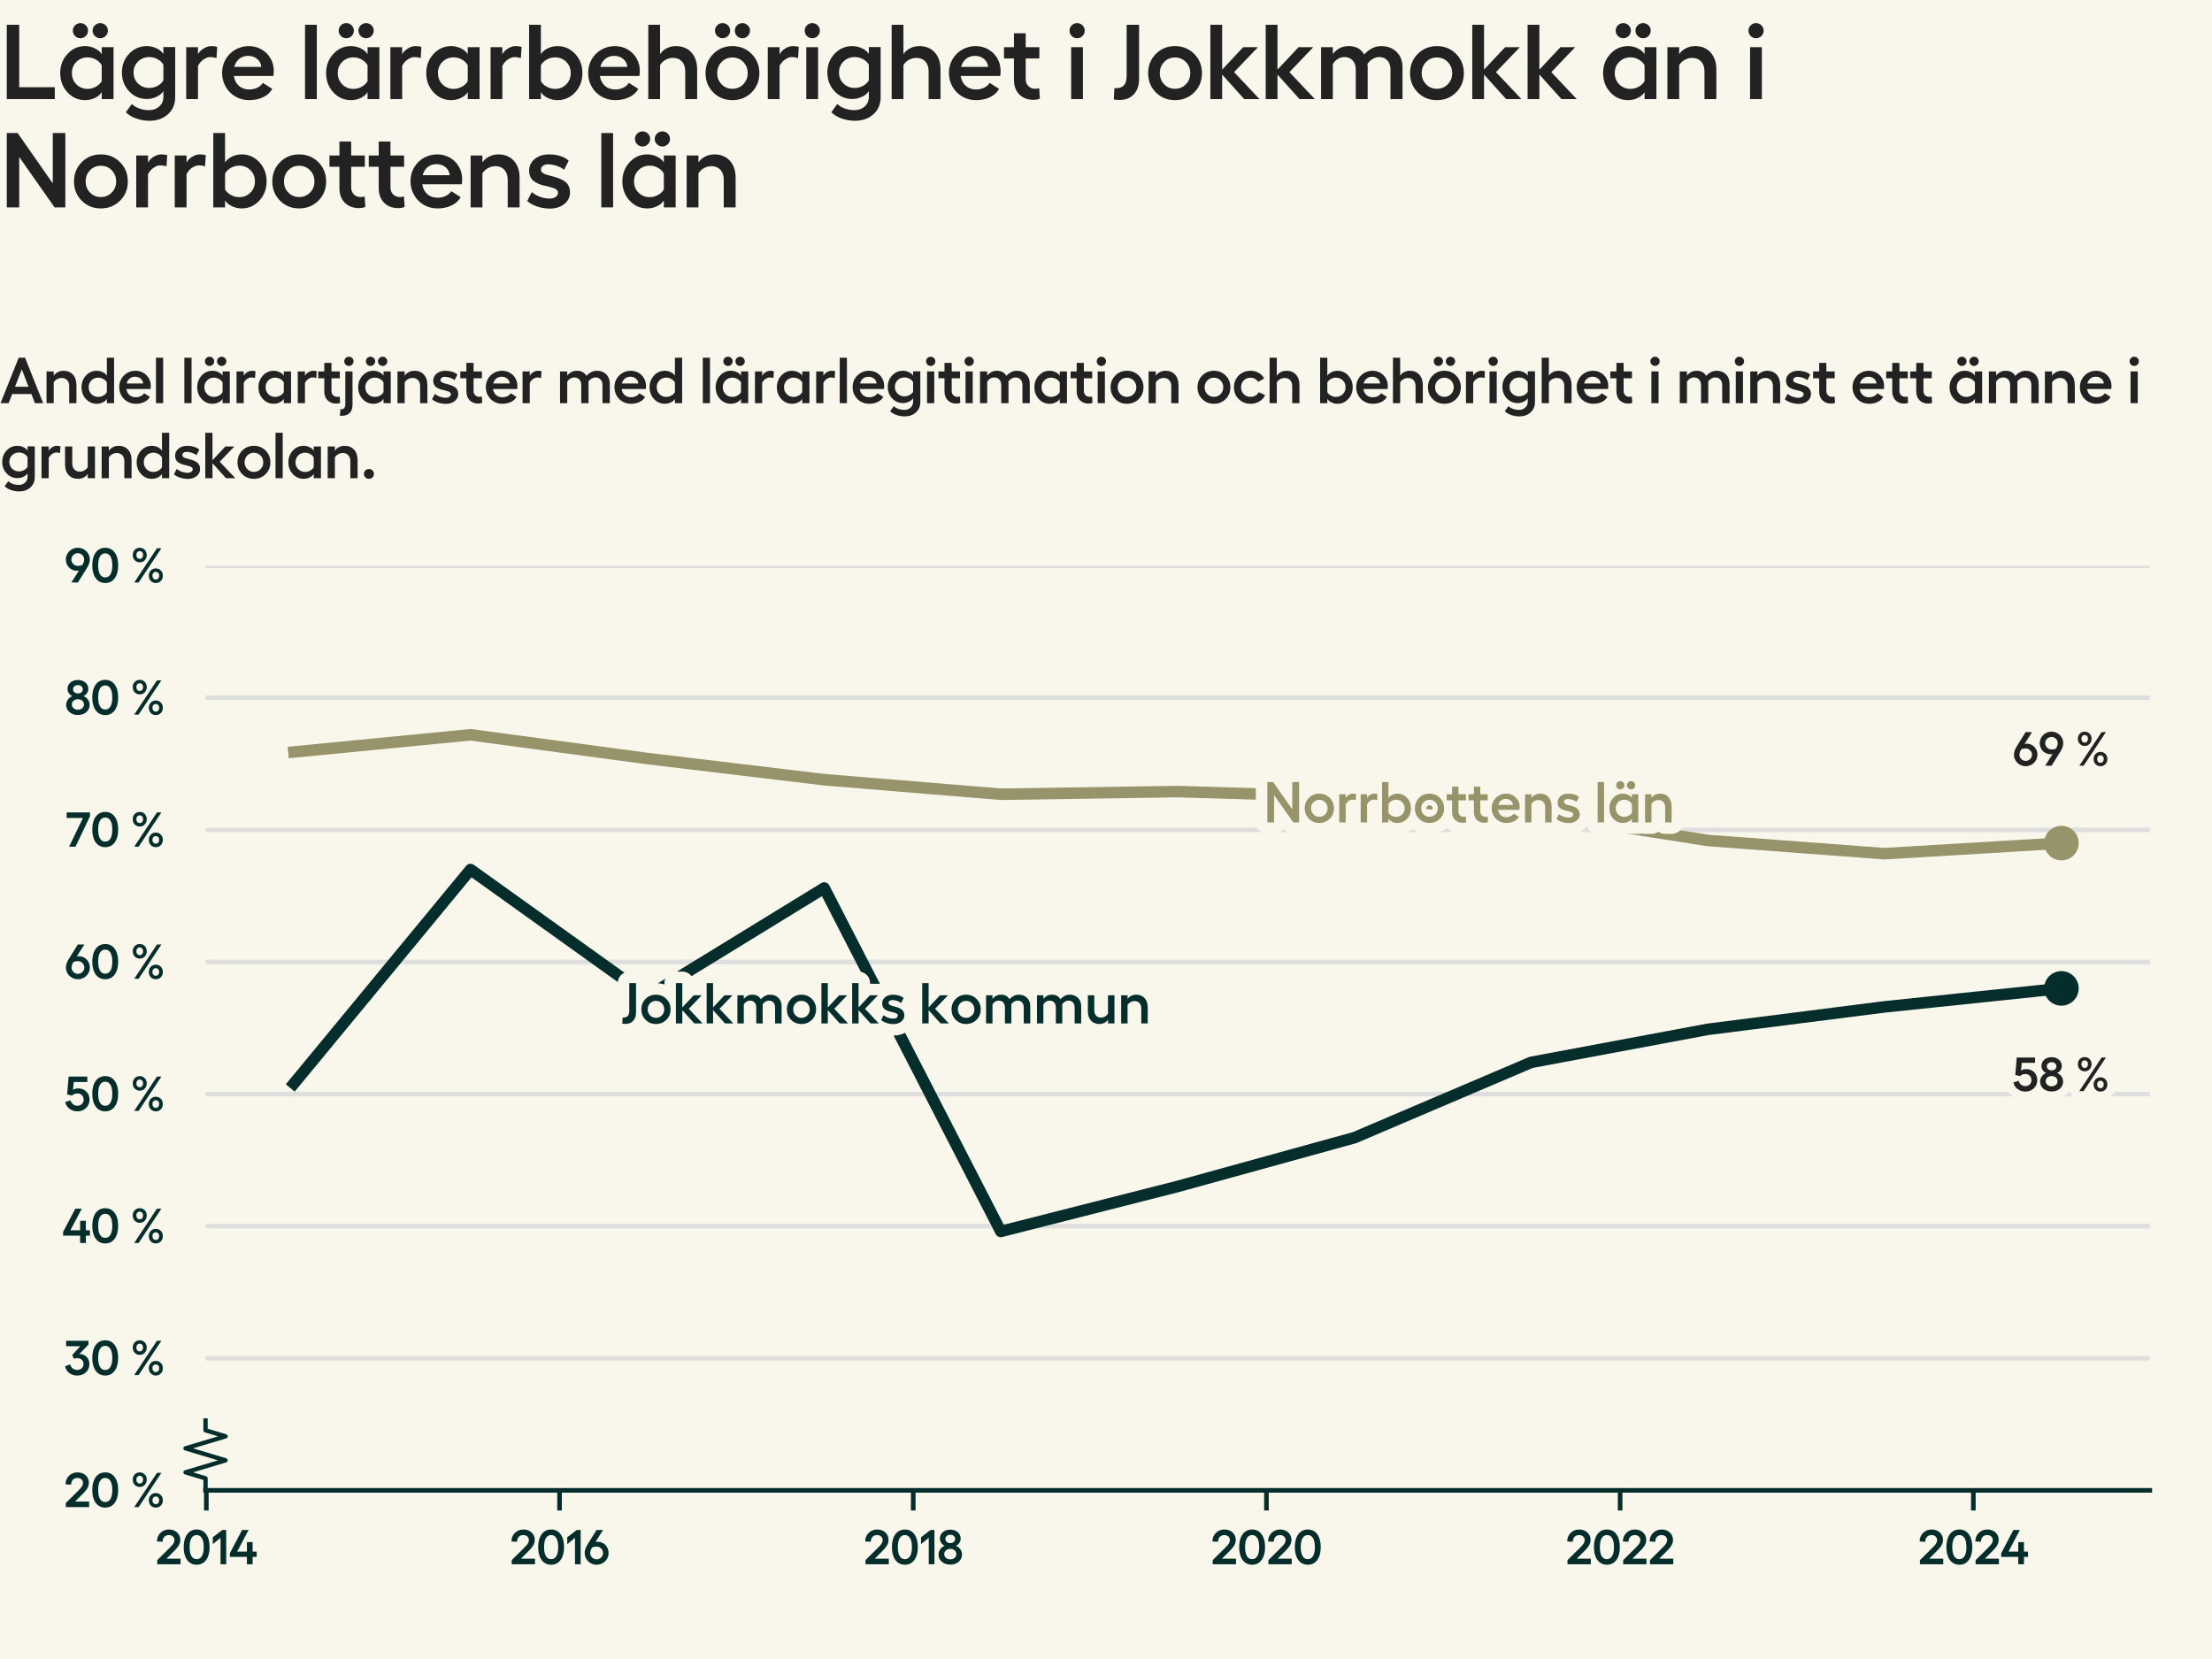 <?xml version="1.0" encoding="utf-8" standalone="no"?>
<!DOCTYPE svg PUBLIC "-//W3C//DTD SVG 1.1//EN"
  "http://www.w3.org/Graphics/SVG/1.1/DTD/svg11.dtd">
<svg xmlns:xlink="http://www.w3.org/1999/xlink" width="384pt" height="288pt" viewBox="0 0 384 288" xmlns="http://www.w3.org/2000/svg" version="1.1">
 <defs>
  <style type="text/css">*{stroke-linejoin: round; stroke-linecap: butt}</style>
 </defs>
 <g id="figure_1">
  <g id="patch_1">
   <path d="M 0 288 
L 384 288 
L 384 0 
L 0 0 
z
" style="fill: #f9f7eb"/>
  </g>
  <g id="axes_1">
   <g id="patch_2">
    <path d="M 35.68 258.72 
L 373.2 258.72 
L 373.2 98.208 
L 35.68 98.208 
z
" style="fill: #f9f7eb"/>
   </g>
   <g id="matplotlib.axis_1">
    <g id="xtick_1">
     <g id="line2d_1">
      <defs>
       <path id="md67e59fbc8" d="M 0 0 
L 0 3.5 
" style="stroke: #042d2b; stroke-width: 0.8"/>
      </defs>
      <g>
       <use xlink:href="#md67e59fbc8" x="35.819" y="258.72" style="fill: #042d2b; stroke: #042d2b; stroke-width: 0.8"/>
      </g>
     </g>
     <g id="text_1">
      <!-- 2014 -->
      <g style="fill: #042d2b" transform="translate(26.925 271.552) scale(0.083 -0.083)">
       <defs>
        <path id="Hellix-SemiBold-32" d="M 281 0 
L 281 544 
L 1844 2088 
Q 2100 2341 2231 2494 
Q 2363 2647 2445 2815 
Q 2528 2984 2528 3156 
Q 2528 3444 2323 3630 
Q 2119 3816 1806 3816 
Q 1425 3816 1203 3583 
Q 981 3350 978 2938 
L 244 2975 
Q 244 3656 697 4100 
Q 1150 4544 1813 4544 
Q 2453 4544 2875 4158 
Q 3297 3772 3297 3175 
Q 3297 2781 3064 2412 
Q 2831 2044 2375 1613 
L 1491 728 
L 3328 728 
L 3328 0 
L 281 0 
z
" transform="scale(0.016)"/>
        <path id="Hellix-SemiBold-30" d="M 1931 -63 
Q 1406 -63 1023 221 
Q 641 506 442 1025 
Q 244 1544 244 2241 
Q 244 2938 442 3456 
Q 641 3975 1023 4259 
Q 1406 4544 1931 4544 
Q 2725 4544 3176 3920 
Q 3628 3297 3628 2240 
Q 3628 1184 3176 560 
Q 2725 -63 1931 -63 
z
M 1931 666 
Q 2375 666 2617 1066 
Q 2859 1466 2859 2241 
Q 2859 3016 2617 3416 
Q 2375 3816 1931 3816 
Q 1494 3816 1253 3416 
Q 1013 3016 1013 2241 
Q 1013 1466 1253 1066 
Q 1494 666 1931 666 
z
" transform="scale(0.016)"/>
        <path id="Hellix-SemiBold-31" d="M 2016 4481 
L 2016 0 
L 1275 0 
L 1275 3450 
L 263 2631 
L 263 3531 
L 1503 4481 
L 2016 4481 
z
" transform="scale(0.016)"/>
        <path id="Hellix-SemiBold-34" d="M 3634 1656 
L 3634 959 
L 3103 959 
L 3103 0 
L 2356 0 
L 2356 959 
L 128 959 
L 128 1441 
L 1722 4481 
L 2572 4481 
L 1081 1656 
L 2356 1656 
L 2356 2900 
L 3103 2900 
L 3103 1656 
L 3634 1656 
z
" transform="scale(0.016)"/>
       </defs>
       <use xlink:href="#Hellix-SemiBold-32"/>
       <use xlink:href="#Hellix-SemiBold-30" transform="translate(55.957 0)"/>
       <use xlink:href="#Hellix-SemiBold-31" transform="translate(116.455 0)"/>
       <use xlink:href="#Hellix-SemiBold-34" transform="translate(154.346 0)"/>
      </g>
     </g>
    </g>
    <g id="xtick_2">
     <g id="line2d_2">
      <g>
       <use xlink:href="#md67e59fbc8" x="97.135" y="258.72" style="fill: #042d2b; stroke: #042d2b; stroke-width: 0.8"/>
      </g>
     </g>
     <g id="text_2">
      <!-- 2016 -->
      <g style="fill: #042d2b" transform="translate(88.46 271.552) scale(0.083 -0.083)">
       <defs>
        <path id="Hellix-SemiBold-36" d="M 1856 2944 
Q 2244 2944 2573 2755 
Q 2903 2566 3100 2225 
Q 3297 1884 3297 1466 
Q 3297 1053 3086 701 
Q 2875 350 2515 143 
Q 2156 -63 1734 -63 
Q 1313 -63 953 143 
Q 594 350 383 701 
Q 172 1053 172 1466 
Q 172 1991 531 2566 
L 1722 4481 
L 2578 4481 
L 1588 2919 
Q 1769 2944 1856 2944 
z
M 1734 647 
Q 2088 647 2330 890 
Q 2572 1134 2572 1472 
Q 2572 1816 2322 2062 
Q 2072 2309 1728 2309 
Q 1425 2309 1141 2194 
Q 903 1788 903 1472 
Q 903 1134 1145 890 
Q 1388 647 1734 647 
z
" transform="scale(0.016)"/>
       </defs>
       <use xlink:href="#Hellix-SemiBold-32"/>
       <use xlink:href="#Hellix-SemiBold-30" transform="translate(55.957 0)"/>
       <use xlink:href="#Hellix-SemiBold-31" transform="translate(116.455 0)"/>
       <use xlink:href="#Hellix-SemiBold-36" transform="translate(154.346 0)"/>
      </g>
     </g>
    </g>
    <g id="xtick_3">
     <g id="line2d_3">
      <g>
       <use xlink:href="#md67e59fbc8" x="158.536" y="258.72" style="fill: #042d2b; stroke: #042d2b; stroke-width: 0.8"/>
      </g>
     </g>
     <g id="text_3">
      <!-- 2018 -->
      <g style="fill: #042d2b" transform="translate(149.873 271.552) scale(0.083 -0.083)">
       <defs>
        <path id="Hellix-SemiBold-38" d="M 1722 -50 
Q 1050 -50 617 325 
Q 184 700 184 1281 
Q 184 1653 406 1964 
Q 628 2275 991 2413 
Q 709 2538 534 2797 
Q 359 3056 359 3347 
Q 359 3866 740 4195 
Q 1122 4525 1722 4525 
Q 2313 4525 2695 4194 
Q 3078 3863 3078 3347 
Q 3078 3053 2901 2792 
Q 2725 2531 2444 2413 
Q 2806 2278 3028 1970 
Q 3250 1663 3250 1281 
Q 3250 700 2820 325 
Q 2391 -50 1722 -50 
z
M 1262 2920 
Q 1444 2766 1722 2766 
Q 2000 2766 2178 2920 
Q 2356 3075 2356 3309 
Q 2356 3550 2178 3704 
Q 2000 3859 1722 3859 
Q 1444 3859 1262 3704 
Q 1081 3550 1081 3309 
Q 1081 3075 1262 2920 
z
M 1722 641 
Q 2063 641 2286 836 
Q 2509 1031 2509 1325 
Q 2509 1622 2286 1815 
Q 2063 2009 1722 2009 
Q 1378 2009 1153 1815 
Q 928 1622 928 1325 
Q 928 1031 1153 836 
Q 1378 641 1722 641 
z
" transform="scale(0.016)"/>
       </defs>
       <use xlink:href="#Hellix-SemiBold-32"/>
       <use xlink:href="#Hellix-SemiBold-30" transform="translate(55.957 0)"/>
       <use xlink:href="#Hellix-SemiBold-31" transform="translate(116.455 0)"/>
       <use xlink:href="#Hellix-SemiBold-38" transform="translate(154.346 0)"/>
      </g>
     </g>
    </g>
    <g id="xtick_4">
     <g id="line2d_4">
      <g>
       <use xlink:href="#md67e59fbc8" x="219.853" y="258.72" style="fill: #042d2b; stroke: #042d2b; stroke-width: 0.8"/>
      </g>
     </g>
     <g id="text_4">
      <!-- 2020 -->
      <g style="fill: #042d2b" transform="translate(210.153 271.552) scale(0.083 -0.083)">
       <use xlink:href="#Hellix-SemiBold-32"/>
       <use xlink:href="#Hellix-SemiBold-30" transform="translate(55.957 0)"/>
       <use xlink:href="#Hellix-SemiBold-32" transform="translate(116.455 0)"/>
       <use xlink:href="#Hellix-SemiBold-30" transform="translate(172.412 0)"/>
      </g>
     </g>
    </g>
    <g id="xtick_5">
     <g id="line2d_5">
      <g>
       <use xlink:href="#md67e59fbc8" x="281.254" y="258.72" style="fill: #042d2b; stroke: #042d2b; stroke-width: 0.8"/>
      </g>
     </g>
     <g id="text_5">
      <!-- 2022 -->
      <g style="fill: #042d2b" transform="translate(271.743 271.552) scale(0.083 -0.083)">
       <use xlink:href="#Hellix-SemiBold-32"/>
       <use xlink:href="#Hellix-SemiBold-30" transform="translate(55.957 0)"/>
       <use xlink:href="#Hellix-SemiBold-32" transform="translate(116.455 0)"/>
       <use xlink:href="#Hellix-SemiBold-32" transform="translate(172.412 0)"/>
      </g>
     </g>
    </g>
    <g id="xtick_6">
     <g id="line2d_6">
      <g>
       <use xlink:href="#md67e59fbc8" x="342.571" y="258.72" style="fill: #042d2b; stroke: #042d2b; stroke-width: 0.8"/>
      </g>
     </g>
     <g id="text_6">
      <!-- 2024 -->
      <g style="fill: #042d2b" transform="translate(332.925 271.552) scale(0.083 -0.083)">
       <use xlink:href="#Hellix-SemiBold-32"/>
       <use xlink:href="#Hellix-SemiBold-30" transform="translate(55.957 0)"/>
       <use xlink:href="#Hellix-SemiBold-32" transform="translate(116.455 0)"/>
       <use xlink:href="#Hellix-SemiBold-34" transform="translate(172.412 0)"/>
      </g>
     </g>
    </g>
   </g>
   <g id="matplotlib.axis_2">
    <g id="ytick_1">
     <g id="line2d_7">
      <path d="M 35.68 258.72 
L 373.2 258.72 
" clip-path="url(#pa4e00334c6)" style="fill: none; stroke: #dedede; stroke-width: 0.8; stroke-linecap: square"/>
     </g>
     <g id="text_7">
      <!-- 20 % -->
      <g style="fill: #042d2b" transform="translate(11.053 261.636) scale(0.083 -0.083)">
       <defs>
        <path id="Hellix-SemiBold-a0" transform="scale(0.016)"/>
        <path id="Hellix-SemiBold-25" d="M 2209 3597 
Q 2209 3184 1948 2911 
Q 1688 2638 1294 2638 
Q 897 2638 637 2911 
Q 378 3184 378 3597 
Q 378 4006 637 4275 
Q 897 4544 1294 4544 
Q 1688 4544 1948 4273 
Q 2209 4003 2209 3597 
z
M 3547 4481 
L 4122 4481 
L 1147 0 
L 569 0 
L 3547 4481 
z
M 1728 3597 
Q 1728 3816 1609 3956 
Q 1491 4097 1294 4097 
Q 1091 4097 970 3956 
Q 850 3816 850 3597 
Q 850 3372 970 3231 
Q 1091 3091 1294 3091 
Q 1494 3091 1611 3231 
Q 1728 3372 1728 3597 
z
M 4313 897 
Q 4313 481 4052 209 
Q 3791 -63 3391 -63 
Q 2997 -63 2737 209 
Q 2478 481 2478 897 
Q 2478 1306 2737 1575 
Q 2997 1844 3391 1844 
Q 3788 1844 4050 1575 
Q 4313 1306 4313 897 
z
M 3834 897 
Q 3834 1116 3712 1252 
Q 3591 1388 3391 1388 
Q 3191 1388 3070 1252 
Q 2950 1116 2950 897 
Q 2950 675 3070 533 
Q 3191 391 3391 391 
Q 3591 391 3712 533 
Q 3834 675 3834 897 
z
" transform="scale(0.016)"/>
       </defs>
       <use xlink:href="#Hellix-SemiBold-32"/>
       <use xlink:href="#Hellix-SemiBold-30" transform="translate(55.957 0)"/>
       <use xlink:href="#Hellix-SemiBold-a0" transform="translate(116.455 0)"/>
       <use xlink:href="#Hellix-SemiBold-25" transform="translate(138.428 0)"/>
      </g>
     </g>
    </g>
    <g id="ytick_2">
     <g id="line2d_8">
      <path d="M 35.68 235.79 
L 373.2 235.79 
" clip-path="url(#pa4e00334c6)" style="fill: none; stroke: #dedede; stroke-width: 0.8; stroke-linecap: square"/>
     </g>
     <g id="text_8">
      <!-- 30 % -->
      <g style="fill: #042d2b" transform="translate(11.166 238.706) scale(0.083 -0.083)">
       <defs>
        <path id="Hellix-SemiBold-33" d="M 1025 2606 
L 2075 3763 
L 238 3763 
L 238 4481 
L 3156 4481 
L 3156 3981 
L 1966 2741 
L 2034 2741 
Q 2559 2741 2918 2370 
Q 3278 2000 3278 1441 
Q 3278 784 2828 360 
Q 2378 -63 1684 -63 
Q 1078 -63 634 279 
Q 191 622 103 1159 
L 775 1388 
Q 844 1069 1097 867 
Q 1350 666 1684 666 
Q 2047 666 2278 887 
Q 2509 1109 2509 1459 
Q 2509 1800 2271 2001 
Q 2034 2203 1691 2203 
Q 1481 2203 1269 2119 
L 1025 2606 
z
" transform="scale(0.016)"/>
       </defs>
       <use xlink:href="#Hellix-SemiBold-33"/>
       <use xlink:href="#Hellix-SemiBold-30" transform="translate(54.59 0)"/>
       <use xlink:href="#Hellix-SemiBold-a0" transform="translate(115.088 0)"/>
       <use xlink:href="#Hellix-SemiBold-25" transform="translate(137.061 0)"/>
      </g>
     </g>
    </g>
    <g id="ytick_3">
     <g id="line2d_9">
      <path d="M 35.68 212.859 
L 373.2 212.859 
" clip-path="url(#pa4e00334c6)" style="fill: none; stroke: #dedede; stroke-width: 0.8; stroke-linecap: square"/>
     </g>
     <g id="text_9">
      <!-- 40 % -->
      <g style="fill: #042d2b" transform="translate(10.784 215.776) scale(0.083 -0.083)">
       <use xlink:href="#Hellix-SemiBold-34"/>
       <use xlink:href="#Hellix-SemiBold-30" transform="translate(59.18 0)"/>
       <use xlink:href="#Hellix-SemiBold-a0" transform="translate(119.678 0)"/>
       <use xlink:href="#Hellix-SemiBold-25" transform="translate(141.65 0)"/>
      </g>
     </g>
    </g>
    <g id="ytick_4">
     <g id="line2d_10">
      <path d="M 35.68 189.929 
L 373.2 189.929 
" clip-path="url(#pa4e00334c6)" style="fill: none; stroke: #dedede; stroke-width: 0.8; stroke-linecap: square"/>
     </g>
     <g id="text_10">
      <!-- 50 % -->
      <g style="fill: #042d2b" transform="translate(11.191 192.845) scale(0.083 -0.083)">
       <defs>
        <path id="Hellix-SemiBold-35" d="M 1703 -63 
Q 1103 -63 648 282 
Q 194 628 103 1159 
L 788 1375 
Q 875 1059 1128 862 
Q 1381 666 1703 666 
Q 2041 666 2275 897 
Q 2509 1128 2509 1459 
Q 2509 1813 2278 2045 
Q 2047 2278 1703 2278 
Q 1488 2278 1298 2208 
Q 1109 2138 997 2009 
L 347 2144 
L 544 4481 
L 2988 4481 
L 2988 3775 
L 1216 3775 
L 1113 2747 
Q 1372 2938 1813 2938 
Q 2444 2938 2861 2523 
Q 3278 2109 3278 1447 
Q 3278 816 2820 376 
Q 2363 -63 1703 -63 
z
" transform="scale(0.016)"/>
       </defs>
       <use xlink:href="#Hellix-SemiBold-35"/>
       <use xlink:href="#Hellix-SemiBold-30" transform="translate(54.297 0)"/>
       <use xlink:href="#Hellix-SemiBold-a0" transform="translate(114.795 0)"/>
       <use xlink:href="#Hellix-SemiBold-25" transform="translate(136.768 0)"/>
      </g>
     </g>
    </g>
    <g id="ytick_5">
     <g id="line2d_11">
      <path d="M 35.68 166.999 
L 373.2 166.999 
" clip-path="url(#pa4e00334c6)" style="fill: none; stroke: #dedede; stroke-width: 0.8; stroke-linecap: square"/>
     </g>
     <g id="text_11">
      <!-- 60 % -->
      <g style="fill: #042d2b" transform="translate(11.22 169.915) scale(0.083 -0.083)">
       <use xlink:href="#Hellix-SemiBold-36"/>
       <use xlink:href="#Hellix-SemiBold-30" transform="translate(53.955 0)"/>
       <use xlink:href="#Hellix-SemiBold-a0" transform="translate(114.453 0)"/>
       <use xlink:href="#Hellix-SemiBold-25" transform="translate(136.426 0)"/>
      </g>
     </g>
    </g>
    <g id="ytick_6">
     <g id="line2d_12">
      <path d="M 35.68 144.069 
L 373.2 144.069 
" clip-path="url(#pa4e00334c6)" style="fill: none; stroke: #dedede; stroke-width: 0.8; stroke-linecap: square"/>
     </g>
     <g id="text_12">
      <!-- 70 % -->
      <g style="fill: #042d2b" transform="translate(11.443 146.985) scale(0.083 -0.083)">
       <defs>
        <path id="Hellix-SemiBold-37" d="M 97 4481 
L 3144 4481 
L 3144 3969 
L 1253 0 
L 416 0 
L 2228 3756 
L 97 3756 
L 97 4481 
z
" transform="scale(0.016)"/>
       </defs>
       <use xlink:href="#Hellix-SemiBold-37"/>
       <use xlink:href="#Hellix-SemiBold-30" transform="translate(51.27 0)"/>
       <use xlink:href="#Hellix-SemiBold-a0" transform="translate(111.768 0)"/>
       <use xlink:href="#Hellix-SemiBold-25" transform="translate(133.74 0)"/>
      </g>
     </g>
    </g>
    <g id="ytick_7">
     <g id="line2d_13">
      <path d="M 35.68 121.138 
L 373.2 121.138 
" clip-path="url(#pa4e00334c6)" style="fill: none; stroke: #dedede; stroke-width: 0.8; stroke-linecap: square"/>
     </g>
     <g id="text_13">
      <!-- 80 % -->
      <g style="fill: #042d2b" transform="translate(11.244 124.054) scale(0.083 -0.083)">
       <use xlink:href="#Hellix-SemiBold-38"/>
       <use xlink:href="#Hellix-SemiBold-30" transform="translate(53.662 0)"/>
       <use xlink:href="#Hellix-SemiBold-a0" transform="translate(114.16 0)"/>
       <use xlink:href="#Hellix-SemiBold-25" transform="translate(136.133 0)"/>
      </g>
     </g>
    </g>
    <g id="ytick_8">
     <g id="line2d_14">
      <path d="M 35.68 98.208 
L 373.2 98.208 
" clip-path="url(#pa4e00334c6)" style="fill: none; stroke: #dedede; stroke-width: 0.8; stroke-linecap: square"/>
     </g>
     <g id="text_14">
      <!-- 90 % -->
      <g style="fill: #042d2b" transform="translate(11.22 101.124) scale(0.083 -0.083)">
       <defs>
        <path id="Hellix-SemiBold-39" d="M 940 4337 
Q 1300 4544 1722 4544 
Q 2144 4544 2505 4337 
Q 2866 4131 3078 3779 
Q 3291 3428 3291 3016 
Q 3291 2500 2925 1913 
L 1734 0 
L 878 0 
L 1869 1563 
Q 1688 1538 1600 1538 
Q 1213 1538 883 1727 
Q 553 1916 356 2256 
Q 159 2597 159 3016 
Q 159 3428 370 3779 
Q 581 4131 940 4337 
z
M 2316 2284 
Q 2553 2691 2553 3009 
Q 2553 3347 2311 3590 
Q 2069 3834 1722 3834 
Q 1372 3834 1128 3590 
Q 884 3347 884 3009 
Q 884 2666 1134 2417 
Q 1384 2169 1728 2169 
Q 2031 2169 2316 2284 
z
" transform="scale(0.016)"/>
       </defs>
       <use xlink:href="#Hellix-SemiBold-39"/>
       <use xlink:href="#Hellix-SemiBold-30" transform="translate(53.955 0)"/>
       <use xlink:href="#Hellix-SemiBold-a0" transform="translate(114.453 0)"/>
       <use xlink:href="#Hellix-SemiBold-25" transform="translate(136.426 0)"/>
      </g>
     </g>
    </g>
   </g>
   <g id="line2d_15">
    <defs>
     <path id="mb5855a0614" d="M 0 0 
L 0 -2.083 
L -3.472 -3.125 
L 3.472 -5.208 
L -3.472 -7.292 
L 3.472 -9.375 
L 0 -10.417 
L 0 -12.5 
" style="stroke: #042d2b; stroke-width: 0.75"/>
    </defs>
    <g>
     <use xlink:href="#mb5855a0614" x="35.68" y="258.72" style="fill-opacity: 0; stroke: #042d2b; stroke-width: 0.75"/>
    </g>
   </g>
   <g id="patch_3">
    <path d="M 35.68 258.72 
L 373.2 258.72 
" style="fill: none; stroke: #042d2b; stroke-width: 0.8; stroke-linejoin: miter; stroke-linecap: square"/>
   </g>
   <g id="line2d_16">
    <path clip-path="url(#pa4e00334c6)" style="fill: none; stroke: #444444; stroke-linecap: square"/>
   </g>
   <g id="line2d_17">
    <path d="M 51.022 130.54 
L 81.68 127.559 
L 112.423 131.686 
L 143.081 135.355 
L 173.74 137.877 
L 204.398 137.419 
L 235.14 138.336 
L 265.799 141.088 
L 296.457 145.903 
L 327.116 148.196 
L 357.858 146.362 
" clip-path="url(#pa4e00334c6)" style="fill: none; stroke: #97936b; stroke-width: 2; stroke-linecap: square"/>
   </g>
   <g id="line2d_18">
    <path d="M 357.858 146.362 
" clip-path="url(#pa4e00334c6)" style="fill: none; stroke: #97936b; stroke-width: 2; stroke-linecap: square"/>
    <defs>
     <path id="m5c7f25a7df" d="M 0 2.5 
C 0.663 2.5 1.299 2.237 1.768 1.768 
C 2.237 1.299 2.5 0.663 2.5 0 
C 2.5 -0.663 2.237 -1.299 1.768 -1.768 
C 1.299 -2.237 0.663 -2.5 0 -2.5 
C -0.663 -2.5 -1.299 -2.237 -1.768 -1.768 
C -2.237 -1.299 -2.5 -0.663 -2.5 0 
C -2.5 0.663 -2.237 1.299 -1.768 1.768 
C -1.299 2.237 -0.663 2.5 0 2.5 
z
" style="stroke: #97936b"/>
    </defs>
    <g clip-path="url(#pa4e00334c6)">
     <use xlink:href="#m5c7f25a7df" x="357.858" y="146.362" style="fill: #97936b; stroke: #97936b"/>
    </g>
   </g>
   <g id="line2d_19">
    <path d="M 51.022 188.095 
L 81.68 150.948 
L 112.423 172.961 
L 143.081 154.158 
L 173.74 213.777 
L 204.398 205.98 
L 235.14 197.496 
L 265.799 184.426 
L 296.457 178.693 
L 327.116 174.795 
L 357.858 171.585 
" clip-path="url(#pa4e00334c6)" style="fill: none; stroke: #042d2b; stroke-width: 2; stroke-linecap: square"/>
   </g>
   <g id="line2d_20">
    <path d="M 357.858 171.585 
" clip-path="url(#pa4e00334c6)" style="fill: none; stroke: #042d2b; stroke-width: 2; stroke-linecap: square"/>
    <defs>
     <path id="me276eb52df" d="M 0 2.5 
C 0.663 2.5 1.299 2.237 1.768 1.768 
C 2.237 1.299 2.5 0.663 2.5 0 
C 2.5 -0.663 2.237 -1.299 1.768 -1.768 
C 1.299 -2.237 0.663 -2.5 0 -2.5 
C -0.663 -2.5 -1.299 -2.237 -1.768 -1.768 
C -2.237 -1.299 -2.5 -0.663 -2.5 0 
C -2.5 0.663 -2.237 1.299 -1.768 1.768 
C -1.299 2.237 -0.663 2.5 0 2.5 
z
" style="stroke: #042d2b"/>
    </defs>
    <g clip-path="url(#pa4e00334c6)">
     <use xlink:href="#me276eb52df" x="357.858" y="171.585" style="fill: #042d2b; stroke: #042d2b"/>
    </g>
   </g>
   <g id="text_15">
    <path d="M 108.09 176.637 
L 108.262 176.637 
Q 108.749 176.637 108.996 176.359 
Q 109.243 176.079 109.243 175.474 
L 109.243 170.665 
L 110.415 170.665 
L 110.415 175.778 
Q 110.415 176.69 109.912 177.218 
Q 109.409 177.745 108.593 177.745 
Q 108.214 177.745 108.032 177.706 
L 108.09 176.637 
z
M 112.07 173.409 
Q 112.798 172.676 113.871 172.676 
Q 114.946 172.676 115.679 173.409 
Q 116.412 174.142 116.412 175.226 
Q 116.412 176.309 115.679 177.037 
Q 114.946 177.765 113.871 177.765 
Q 112.798 177.765 112.07 177.037 
Q 111.343 176.309 111.343 175.226 
Q 111.343 174.142 112.07 173.409 
z
M 114.896 174.171 
Q 114.482 173.746 113.871 173.746 
Q 113.262 173.746 112.851 174.171 
Q 112.441 174.595 112.441 175.224 
Q 112.441 175.849 112.854 176.273 
Q 113.266 176.695 113.873 176.695 
Q 114.482 176.695 114.896 176.27 
Q 115.312 175.845 115.312 175.224 
Q 115.312 174.595 114.896 174.171 
z
M 121.968 177.667 
L 120.528 177.667 
L 118.448 175.357 
L 118.448 177.667 
L 117.339 177.667 
L 117.339 170.665 
L 118.448 170.665 
L 118.448 174.889 
L 120.429 172.779 
L 121.817 172.779 
L 119.57 175.128 
L 121.968 177.667 
z
M 127.305 177.667 
L 125.865 177.667 
L 123.785 175.357 
L 123.785 177.667 
L 122.675 177.667 
L 122.675 170.665 
L 123.785 170.665 
L 123.785 174.889 
L 125.766 172.779 
L 127.154 172.779 
L 124.907 175.128 
L 127.305 177.667 
z
M 133.681 172.676 
Q 134.575 172.676 135.13 173.226 
Q 135.684 173.774 135.684 174.678 
L 135.684 177.667 
L 134.551 177.667 
L 134.551 174.889 
Q 134.551 174.342 134.262 174.024 
Q 133.975 173.707 133.481 173.707 
Q 133.159 173.707 132.851 173.898 
Q 132.544 174.087 132.373 174.376 
L 132.403 174.546 
L 132.403 177.667 
L 131.284 177.667 
L 131.284 174.889 
Q 131.284 174.346 130.991 174.028 
Q 130.698 173.707 130.23 173.707 
Q 129.869 173.707 129.573 173.895 
Q 129.278 174.082 129.122 174.385 
L 129.122 177.667 
L 128.012 177.667 
L 128.012 172.779 
L 129.122 172.779 
L 129.122 173.418 
Q 129.341 173.115 129.716 172.896 
Q 130.092 172.676 130.611 172.676 
Q 131.631 172.676 132.08 173.467 
Q 132.364 173.131 132.778 172.904 
Q 133.194 172.676 133.681 172.676 
z
M 137.328 173.409 
Q 138.057 172.676 139.13 172.676 
Q 140.205 172.676 140.938 173.409 
Q 141.671 174.142 141.671 175.226 
Q 141.671 176.309 140.938 177.037 
Q 140.205 177.765 139.13 177.765 
Q 138.057 177.765 137.328 177.037 
Q 136.602 176.309 136.602 175.226 
Q 136.602 174.142 137.328 173.409 
z
M 140.155 174.171 
Q 139.741 173.746 139.13 173.746 
Q 138.521 173.746 138.11 174.171 
Q 137.7 174.595 137.7 175.224 
Q 137.7 175.849 138.113 176.273 
Q 138.525 176.695 139.132 176.695 
Q 139.741 176.695 140.155 176.27 
Q 140.571 175.845 140.571 175.224 
Q 140.571 174.595 140.155 174.171 
z
M 147.227 177.667 
L 145.786 177.667 
L 143.707 175.357 
L 143.707 177.667 
L 142.597 177.667 
L 142.597 170.665 
L 143.707 170.665 
L 143.707 174.889 
L 145.688 172.779 
L 147.075 172.779 
L 144.829 175.128 
L 147.227 177.667 
z
M 152.564 177.667 
L 151.123 177.667 
L 149.044 175.357 
L 149.044 177.667 
L 147.934 177.667 
L 147.934 170.665 
L 149.044 170.665 
L 149.044 174.889 
L 151.025 172.779 
L 152.412 172.779 
L 150.166 175.128 
L 152.564 177.667 
z
M 155.084 177.779 
Q 154.487 177.779 153.901 177.584 
Q 153.315 177.389 152.959 177.067 
L 153.398 176.226 
Q 153.677 176.495 154.152 176.667 
Q 154.629 176.837 155.049 176.837 
Q 155.41 176.837 155.634 176.684 
Q 155.859 176.529 155.859 176.295 
Q 155.859 176.134 155.741 176.021 
Q 155.624 175.909 155.434 175.848 
Q 155.245 175.787 154.999 175.721 
Q 154.756 175.654 154.499 175.599 
Q 154.243 175.543 153.999 175.434 
Q 153.756 175.323 153.565 175.179 
Q 153.374 175.035 153.257 174.787 
Q 153.14 174.537 153.14 174.215 
Q 153.14 173.535 153.67 173.106 
Q 154.199 172.676 155.038 172.676 
Q 155.571 172.676 156.062 172.828 
Q 156.552 172.979 156.87 173.267 
L 156.431 174.126 
Q 156.157 173.887 155.715 173.748 
Q 155.273 173.609 154.932 173.609 
Q 154.624 173.609 154.438 173.748 
Q 154.252 173.887 154.252 174.126 
Q 154.252 174.293 154.404 174.407 
Q 154.556 174.521 154.796 174.595 
Q 155.038 174.668 155.331 174.74 
Q 155.624 174.81 155.915 174.92 
Q 156.206 175.029 156.448 175.184 
Q 156.69 175.337 156.84 175.614 
Q 156.991 175.889 156.991 176.256 
Q 156.991 176.915 156.454 177.348 
Q 155.918 177.779 155.084 177.779 
z
M 164.727 177.667 
L 163.286 177.667 
L 161.207 175.357 
L 161.207 177.667 
L 160.097 177.667 
L 160.097 170.665 
L 161.207 170.665 
L 161.207 174.889 
L 163.188 172.779 
L 164.575 172.779 
L 162.329 175.128 
L 164.727 177.667 
z
M 165.912 173.409 
Q 166.641 172.676 167.714 172.676 
Q 168.789 172.676 169.522 173.409 
Q 170.255 174.142 170.255 175.226 
Q 170.255 176.309 169.522 177.037 
Q 168.789 177.765 167.714 177.765 
Q 166.641 177.765 165.912 177.037 
Q 165.186 176.309 165.186 175.226 
Q 165.186 174.142 165.912 173.409 
z
M 168.739 174.171 
Q 168.325 173.746 167.714 173.746 
Q 167.105 173.746 166.694 174.171 
Q 166.284 174.595 166.284 175.224 
Q 166.284 175.849 166.697 176.273 
Q 167.109 176.695 167.716 176.695 
Q 168.325 176.695 168.739 176.27 
Q 169.155 175.845 169.155 175.224 
Q 169.155 174.595 168.739 174.171 
z
M 176.85 172.676 
Q 177.744 172.676 178.299 173.226 
Q 178.853 173.774 178.853 174.678 
L 178.853 177.667 
L 177.72 177.667 
L 177.72 174.889 
Q 177.72 174.342 177.431 174.024 
Q 177.144 173.707 176.65 173.707 
Q 176.328 173.707 176.02 173.898 
Q 175.713 174.087 175.542 174.376 
L 175.572 174.546 
L 175.572 177.667 
L 174.453 177.667 
L 174.453 174.889 
Q 174.453 174.346 174.159 174.028 
Q 173.867 173.707 173.399 173.707 
Q 173.038 173.707 172.742 173.895 
Q 172.447 174.082 172.291 174.385 
L 172.291 177.667 
L 171.181 177.667 
L 171.181 172.779 
L 172.291 172.779 
L 172.291 173.418 
Q 172.509 173.115 172.884 172.896 
Q 173.261 172.676 173.78 172.676 
Q 174.8 172.676 175.249 173.467 
Q 175.533 173.131 175.947 172.904 
Q 176.363 172.676 176.85 172.676 
z
M 185.688 172.676 
Q 186.582 172.676 187.136 173.226 
Q 187.691 173.774 187.691 174.678 
L 187.691 177.667 
L 186.558 177.667 
L 186.558 174.889 
Q 186.558 174.342 186.269 174.024 
Q 185.982 173.707 185.488 173.707 
Q 185.166 173.707 184.858 173.898 
Q 184.55 174.087 184.38 174.376 
L 184.41 174.546 
L 184.41 177.667 
L 183.291 177.667 
L 183.291 174.889 
Q 183.291 174.346 182.997 174.028 
Q 182.705 173.707 182.236 173.707 
Q 181.875 173.707 181.58 173.895 
Q 181.285 174.082 181.129 174.385 
L 181.129 177.667 
L 180.019 177.667 
L 180.019 172.779 
L 181.129 172.779 
L 181.129 173.418 
Q 181.347 173.115 181.722 172.896 
Q 182.099 172.676 182.618 172.676 
Q 183.638 172.676 184.086 173.467 
Q 184.371 173.131 184.785 172.904 
Q 185.2 172.676 185.688 172.676 
z
M 192.349 172.779 
L 193.466 172.779 
L 193.466 177.667 
L 192.349 177.667 
L 192.349 177.007 
Q 192.134 177.354 191.726 177.56 
Q 191.318 177.765 190.854 177.765 
Q 189.932 177.765 189.395 177.171 
Q 188.857 176.578 188.857 175.557 
L 188.857 172.779 
L 189.966 172.779 
L 189.966 175.387 
Q 189.966 175.973 190.284 176.315 
Q 190.601 176.656 191.127 176.656 
Q 191.495 176.656 191.829 176.468 
Q 192.163 176.279 192.349 175.967 
L 192.349 172.779 
z
M 197.241 172.676 
Q 198.158 172.676 198.701 173.273 
Q 199.243 173.868 199.243 174.879 
L 199.243 177.667 
L 198.126 177.667 
L 198.126 175.054 
Q 198.126 174.468 197.81 174.128 
Q 197.494 173.785 196.973 173.785 
Q 196.596 173.785 196.262 173.971 
Q 195.927 174.156 195.743 174.468 
L 195.743 177.667 
L 194.633 177.667 
L 194.633 172.779 
L 195.743 172.779 
L 195.743 173.439 
Q 195.966 173.087 196.371 172.882 
Q 196.777 172.676 197.241 172.676 
z
" clip-path="url(#pa4e00334c6)" style="fill: #042d2b; stroke: #f9f7eb; stroke-width: 4"/>
    <path d="M 108.09 176.637 
L 108.262 176.637 
Q 108.749 176.637 108.996 176.359 
Q 109.243 176.079 109.243 175.474 
L 109.243 170.665 
L 110.415 170.665 
L 110.415 175.778 
Q 110.415 176.69 109.912 177.218 
Q 109.409 177.745 108.593 177.745 
Q 108.214 177.745 108.032 177.706 
L 108.09 176.637 
z
M 112.07 173.409 
Q 112.798 172.676 113.871 172.676 
Q 114.946 172.676 115.679 173.409 
Q 116.412 174.142 116.412 175.226 
Q 116.412 176.309 115.679 177.037 
Q 114.946 177.765 113.871 177.765 
Q 112.798 177.765 112.07 177.037 
Q 111.343 176.309 111.343 175.226 
Q 111.343 174.142 112.07 173.409 
z
M 114.896 174.171 
Q 114.482 173.746 113.871 173.746 
Q 113.262 173.746 112.851 174.171 
Q 112.441 174.595 112.441 175.224 
Q 112.441 175.849 112.854 176.273 
Q 113.266 176.695 113.873 176.695 
Q 114.482 176.695 114.896 176.27 
Q 115.312 175.845 115.312 175.224 
Q 115.312 174.595 114.896 174.171 
z
M 121.968 177.667 
L 120.528 177.667 
L 118.448 175.357 
L 118.448 177.667 
L 117.339 177.667 
L 117.339 170.665 
L 118.448 170.665 
L 118.448 174.889 
L 120.429 172.779 
L 121.817 172.779 
L 119.57 175.128 
L 121.968 177.667 
z
M 127.305 177.667 
L 125.865 177.667 
L 123.785 175.357 
L 123.785 177.667 
L 122.675 177.667 
L 122.675 170.665 
L 123.785 170.665 
L 123.785 174.889 
L 125.766 172.779 
L 127.154 172.779 
L 124.907 175.128 
L 127.305 177.667 
z
M 133.681 172.676 
Q 134.575 172.676 135.13 173.226 
Q 135.684 173.774 135.684 174.678 
L 135.684 177.667 
L 134.551 177.667 
L 134.551 174.889 
Q 134.551 174.342 134.262 174.024 
Q 133.975 173.707 133.481 173.707 
Q 133.159 173.707 132.851 173.898 
Q 132.544 174.087 132.373 174.376 
L 132.403 174.546 
L 132.403 177.667 
L 131.284 177.667 
L 131.284 174.889 
Q 131.284 174.346 130.991 174.028 
Q 130.698 173.707 130.23 173.707 
Q 129.869 173.707 129.573 173.895 
Q 129.278 174.082 129.122 174.385 
L 129.122 177.667 
L 128.012 177.667 
L 128.012 172.779 
L 129.122 172.779 
L 129.122 173.418 
Q 129.341 173.115 129.716 172.896 
Q 130.092 172.676 130.611 172.676 
Q 131.631 172.676 132.08 173.467 
Q 132.364 173.131 132.778 172.904 
Q 133.194 172.676 133.681 172.676 
z
M 137.328 173.409 
Q 138.057 172.676 139.13 172.676 
Q 140.205 172.676 140.938 173.409 
Q 141.671 174.142 141.671 175.226 
Q 141.671 176.309 140.938 177.037 
Q 140.205 177.765 139.13 177.765 
Q 138.057 177.765 137.328 177.037 
Q 136.602 176.309 136.602 175.226 
Q 136.602 174.142 137.328 173.409 
z
M 140.155 174.171 
Q 139.741 173.746 139.13 173.746 
Q 138.521 173.746 138.11 174.171 
Q 137.7 174.595 137.7 175.224 
Q 137.7 175.849 138.113 176.273 
Q 138.525 176.695 139.132 176.695 
Q 139.741 176.695 140.155 176.27 
Q 140.571 175.845 140.571 175.224 
Q 140.571 174.595 140.155 174.171 
z
M 147.227 177.667 
L 145.786 177.667 
L 143.707 175.357 
L 143.707 177.667 
L 142.597 177.667 
L 142.597 170.665 
L 143.707 170.665 
L 143.707 174.889 
L 145.688 172.779 
L 147.075 172.779 
L 144.829 175.128 
L 147.227 177.667 
z
M 152.564 177.667 
L 151.123 177.667 
L 149.044 175.357 
L 149.044 177.667 
L 147.934 177.667 
L 147.934 170.665 
L 149.044 170.665 
L 149.044 174.889 
L 151.025 172.779 
L 152.412 172.779 
L 150.166 175.128 
L 152.564 177.667 
z
M 155.084 177.779 
Q 154.487 177.779 153.901 177.584 
Q 153.315 177.389 152.959 177.067 
L 153.398 176.226 
Q 153.677 176.495 154.152 176.667 
Q 154.629 176.837 155.049 176.837 
Q 155.41 176.837 155.634 176.684 
Q 155.859 176.529 155.859 176.295 
Q 155.859 176.134 155.741 176.021 
Q 155.624 175.909 155.434 175.848 
Q 155.245 175.787 154.999 175.721 
Q 154.756 175.654 154.499 175.599 
Q 154.243 175.543 153.999 175.434 
Q 153.756 175.323 153.565 175.179 
Q 153.374 175.035 153.257 174.787 
Q 153.14 174.537 153.14 174.215 
Q 153.14 173.535 153.67 173.106 
Q 154.199 172.676 155.038 172.676 
Q 155.571 172.676 156.062 172.828 
Q 156.552 172.979 156.87 173.267 
L 156.431 174.126 
Q 156.157 173.887 155.715 173.748 
Q 155.273 173.609 154.932 173.609 
Q 154.624 173.609 154.438 173.748 
Q 154.252 173.887 154.252 174.126 
Q 154.252 174.293 154.404 174.407 
Q 154.556 174.521 154.796 174.595 
Q 155.038 174.668 155.331 174.74 
Q 155.624 174.81 155.915 174.92 
Q 156.206 175.029 156.448 175.184 
Q 156.69 175.337 156.84 175.614 
Q 156.991 175.889 156.991 176.256 
Q 156.991 176.915 156.454 177.348 
Q 155.918 177.779 155.084 177.779 
z
M 164.727 177.667 
L 163.286 177.667 
L 161.207 175.357 
L 161.207 177.667 
L 160.097 177.667 
L 160.097 170.665 
L 161.207 170.665 
L 161.207 174.889 
L 163.188 172.779 
L 164.575 172.779 
L 162.329 175.128 
L 164.727 177.667 
z
M 165.912 173.409 
Q 166.641 172.676 167.714 172.676 
Q 168.789 172.676 169.522 173.409 
Q 170.255 174.142 170.255 175.226 
Q 170.255 176.309 169.522 177.037 
Q 168.789 177.765 167.714 177.765 
Q 166.641 177.765 165.912 177.037 
Q 165.186 176.309 165.186 175.226 
Q 165.186 174.142 165.912 173.409 
z
M 168.739 174.171 
Q 168.325 173.746 167.714 173.746 
Q 167.105 173.746 166.694 174.171 
Q 166.284 174.595 166.284 175.224 
Q 166.284 175.849 166.697 176.273 
Q 167.109 176.695 167.716 176.695 
Q 168.325 176.695 168.739 176.27 
Q 169.155 175.845 169.155 175.224 
Q 169.155 174.595 168.739 174.171 
z
M 176.85 172.676 
Q 177.744 172.676 178.299 173.226 
Q 178.853 173.774 178.853 174.678 
L 178.853 177.667 
L 177.72 177.667 
L 177.72 174.889 
Q 177.72 174.342 177.431 174.024 
Q 177.144 173.707 176.65 173.707 
Q 176.328 173.707 176.02 173.898 
Q 175.713 174.087 175.542 174.376 
L 175.572 174.546 
L 175.572 177.667 
L 174.453 177.667 
L 174.453 174.889 
Q 174.453 174.346 174.159 174.028 
Q 173.867 173.707 173.399 173.707 
Q 173.038 173.707 172.742 173.895 
Q 172.447 174.082 172.291 174.385 
L 172.291 177.667 
L 171.181 177.667 
L 171.181 172.779 
L 172.291 172.779 
L 172.291 173.418 
Q 172.509 173.115 172.884 172.896 
Q 173.261 172.676 173.78 172.676 
Q 174.8 172.676 175.249 173.467 
Q 175.533 173.131 175.947 172.904 
Q 176.363 172.676 176.85 172.676 
z
M 185.688 172.676 
Q 186.582 172.676 187.136 173.226 
Q 187.691 173.774 187.691 174.678 
L 187.691 177.667 
L 186.558 177.667 
L 186.558 174.889 
Q 186.558 174.342 186.269 174.024 
Q 185.982 173.707 185.488 173.707 
Q 185.166 173.707 184.858 173.898 
Q 184.55 174.087 184.38 174.376 
L 184.41 174.546 
L 184.41 177.667 
L 183.291 177.667 
L 183.291 174.889 
Q 183.291 174.346 182.997 174.028 
Q 182.705 173.707 182.236 173.707 
Q 181.875 173.707 181.58 173.895 
Q 181.285 174.082 181.129 174.385 
L 181.129 177.667 
L 180.019 177.667 
L 180.019 172.779 
L 181.129 172.779 
L 181.129 173.418 
Q 181.347 173.115 181.722 172.896 
Q 182.099 172.676 182.618 172.676 
Q 183.638 172.676 184.086 173.467 
Q 184.371 173.131 184.785 172.904 
Q 185.2 172.676 185.688 172.676 
z
M 192.349 172.779 
L 193.466 172.779 
L 193.466 177.667 
L 192.349 177.667 
L 192.349 177.007 
Q 192.134 177.354 191.726 177.56 
Q 191.318 177.765 190.854 177.765 
Q 189.932 177.765 189.395 177.171 
Q 188.857 176.578 188.857 175.557 
L 188.857 172.779 
L 189.966 172.779 
L 189.966 175.387 
Q 189.966 175.973 190.284 176.315 
Q 190.601 176.656 191.127 176.656 
Q 191.495 176.656 191.829 176.468 
Q 192.163 176.279 192.349 175.967 
L 192.349 172.779 
z
M 197.241 172.676 
Q 198.158 172.676 198.701 173.273 
Q 199.243 173.868 199.243 174.879 
L 199.243 177.667 
L 198.126 177.667 
L 198.126 175.054 
Q 198.126 174.468 197.81 174.128 
Q 197.494 173.785 196.973 173.785 
Q 196.596 173.785 196.262 173.971 
Q 195.927 174.156 195.743 174.468 
L 195.743 177.667 
L 194.633 177.667 
L 194.633 172.779 
L 195.743 172.779 
L 195.743 173.439 
Q 195.966 173.087 196.371 172.882 
Q 196.777 172.676 197.241 172.676 
z
" clip-path="url(#pa4e00334c6)" style="fill: #042d2b"/>
   </g>
   <g id="text_16">
    <path d="M 220.009 135.764 
L 221.03 135.764 
L 224.34 140.505 
L 224.34 135.764 
L 225.523 135.764 
L 225.523 142.766 
L 224.512 142.766 
L 221.18 138.025 
L 221.18 142.766 
L 220.009 142.766 
L 220.009 135.764 
z
M 227.225 138.508 
Q 227.954 137.775 229.027 137.775 
Q 230.102 137.775 230.835 138.508 
Q 231.568 139.241 231.568 140.325 
Q 231.568 141.408 230.835 142.136 
Q 230.102 142.864 229.027 142.864 
Q 227.954 142.864 227.225 142.136 
Q 226.499 141.408 226.499 140.325 
Q 226.499 139.241 227.225 138.508 
z
M 230.052 139.271 
Q 229.638 138.846 229.027 138.846 
Q 228.418 138.846 228.007 139.271 
Q 227.597 139.694 227.597 140.324 
Q 227.597 140.949 228.01 141.372 
Q 228.422 141.794 229.029 141.794 
Q 229.638 141.794 230.052 141.369 
Q 230.468 140.944 230.468 140.324 
Q 230.468 139.694 230.052 139.271 
z
M 234.854 137.775 
Q 235.19 137.775 235.415 137.853 
L 235.346 138.903 
Q 235.063 138.807 234.765 138.807 
Q 234.463 138.807 234.126 139.033 
Q 233.788 139.26 233.604 139.646 
L 233.604 142.766 
L 232.494 142.766 
L 232.494 137.878 
L 233.604 137.878 
L 233.604 138.547 
Q 233.783 138.205 234.144 137.991 
Q 234.507 137.775 234.854 137.775 
z
M 238.57 137.775 
Q 238.905 137.775 239.131 137.853 
L 239.062 138.903 
Q 238.779 138.807 238.481 138.807 
Q 238.179 138.807 237.841 139.033 
Q 237.504 139.26 237.32 139.646 
L 237.32 142.766 
L 236.21 142.766 
L 236.21 137.878 
L 237.32 137.878 
L 237.32 138.547 
Q 237.499 138.205 237.86 137.991 
Q 238.223 137.775 238.57 137.775 
z
M 242.598 137.775 
Q 243.584 137.775 244.265 138.513 
Q 244.946 139.25 244.946 140.314 
Q 244.946 141.389 244.265 142.127 
Q 243.584 142.864 242.598 142.864 
Q 242.109 142.864 241.67 142.652 
Q 241.231 142.439 241.035 142.107 
L 241.035 142.766 
L 239.926 142.766 
L 239.926 135.764 
L 241.035 135.764 
L 241.035 138.538 
Q 241.231 138.205 241.67 137.991 
Q 242.109 137.775 242.598 137.775 
z
M 242.368 141.803 
Q 242.998 141.803 243.423 141.377 
Q 243.848 140.949 243.848 140.314 
Q 243.848 139.68 243.423 139.258 
Q 242.998 138.835 242.368 138.835 
Q 241.953 138.835 241.584 139.042 
Q 241.215 139.25 241.035 139.577 
L 241.035 141.077 
Q 241.215 141.394 241.585 141.599 
Q 241.957 141.803 242.368 141.803 
z
M 246.351 138.508 
Q 247.08 137.775 248.153 137.775 
Q 249.228 137.775 249.961 138.508 
Q 250.694 139.241 250.694 140.325 
Q 250.694 141.408 249.961 142.136 
Q 249.228 142.864 248.153 142.864 
Q 247.08 142.864 246.351 142.136 
Q 245.625 141.408 245.625 140.325 
Q 245.625 139.241 246.351 138.508 
z
M 249.178 139.271 
Q 248.764 138.846 248.153 138.846 
Q 247.544 138.846 247.133 139.271 
Q 246.723 139.694 246.723 140.324 
Q 246.723 140.949 247.136 141.372 
Q 247.548 141.794 248.155 141.794 
Q 248.764 141.794 249.178 141.369 
Q 249.594 140.944 249.594 140.324 
Q 249.594 139.694 249.178 139.271 
z
M 254.458 141.736 
L 254.52 142.717 
Q 254.281 142.835 253.92 142.835 
Q 253.095 142.835 252.588 142.33 
Q 252.08 141.824 252.08 140.935 
L 252.08 138.938 
L 251.142 138.938 
L 251.142 137.878 
L 252.08 137.878 
L 252.08 136.564 
L 253.188 136.564 
L 253.188 137.878 
L 254.472 137.878 
L 254.472 138.938 
L 253.188 138.938 
L 253.188 140.886 
Q 253.188 141.3 253.444 141.547 
Q 253.7 141.794 254.081 141.794 
Q 254.263 141.794 254.458 141.736 
z
M 258.247 141.736 
L 258.309 142.717 
Q 258.07 142.835 257.709 142.835 
Q 256.884 142.835 256.377 142.33 
Q 255.869 141.824 255.869 140.935 
L 255.869 138.938 
L 254.931 138.938 
L 254.931 137.878 
L 255.869 137.878 
L 255.869 136.564 
L 256.977 136.564 
L 256.977 137.878 
L 258.261 137.878 
L 258.261 138.938 
L 256.977 138.938 
L 256.977 140.886 
Q 256.977 141.3 257.233 141.547 
Q 257.489 141.794 257.87 141.794 
Q 258.052 141.794 258.247 141.736 
z
M 263.817 140.105 
Q 263.817 140.388 263.778 140.588 
L 260.058 140.588 
Q 260.152 141.183 260.534 141.521 
Q 260.917 141.858 261.508 141.858 
Q 261.923 141.858 262.27 141.689 
Q 262.617 141.521 262.788 141.238 
L 263.677 141.803 
Q 263.403 142.302 262.823 142.583 
Q 262.245 142.864 261.489 142.864 
Q 260.791 142.864 260.209 142.53 
Q 259.628 142.194 259.289 141.603 
Q 258.95 141.013 258.95 140.296 
Q 258.95 139.597 259.284 139.019 
Q 259.619 138.439 260.197 138.108 
Q 260.777 137.775 261.469 137.775 
Q 262.119 137.775 262.658 138.083 
Q 263.198 138.391 263.508 138.925 
Q 263.817 139.46 263.817 140.105 
z
M 260.097 139.733 
L 262.645 139.733 
Q 262.602 139.275 262.255 138.985 
Q 261.909 138.694 261.406 138.694 
Q 260.913 138.694 260.57 138.971 
Q 260.23 139.246 260.097 139.733 
z
M 267.353 137.775 
Q 268.27 137.775 268.813 138.372 
Q 269.355 138.967 269.355 139.978 
L 269.355 142.766 
L 268.238 142.766 
L 268.238 140.153 
Q 268.238 139.567 267.922 139.227 
Q 267.606 138.885 267.084 138.885 
Q 266.708 138.885 266.373 139.071 
Q 266.039 139.255 265.855 139.567 
L 265.855 142.766 
L 264.745 142.766 
L 264.745 137.878 
L 265.855 137.878 
L 265.855 138.538 
Q 266.078 138.186 266.483 137.982 
Q 266.889 137.775 267.353 137.775 
z
M 272.334 142.878 
Q 271.737 142.878 271.151 142.683 
Q 270.565 142.488 270.209 142.166 
L 270.648 141.325 
Q 270.928 141.594 271.403 141.766 
Q 271.88 141.936 272.3 141.936 
Q 272.661 141.936 272.884 141.783 
Q 273.109 141.628 273.109 141.394 
Q 273.109 141.233 272.992 141.121 
Q 272.875 141.008 272.684 140.947 
Q 272.495 140.886 272.25 140.821 
Q 272.006 140.753 271.75 140.699 
Q 271.494 140.642 271.25 140.533 
Q 271.006 140.422 270.815 140.278 
Q 270.625 140.135 270.508 139.886 
Q 270.39 139.636 270.39 139.314 
Q 270.39 138.635 270.92 138.205 
Q 271.45 137.775 272.289 137.775 
Q 272.822 137.775 273.312 137.927 
Q 273.803 138.078 274.12 138.366 
L 273.681 139.225 
Q 273.408 138.986 272.965 138.847 
Q 272.523 138.708 272.183 138.708 
Q 271.875 138.708 271.689 138.847 
Q 271.503 138.986 271.503 139.225 
Q 271.503 139.392 271.655 139.507 
Q 271.806 139.621 272.047 139.694 
Q 272.289 139.767 272.581 139.839 
Q 272.875 139.91 273.165 140.019 
Q 273.456 140.128 273.698 140.283 
Q 273.94 140.436 274.09 140.713 
Q 274.242 140.988 274.242 141.355 
Q 274.242 142.014 273.705 142.447 
Q 273.169 142.878 272.334 142.878 
z
M 278.457 135.764 
L 278.457 142.766 
L 277.348 142.766 
L 277.348 135.764 
L 278.457 135.764 
z
M 281.789 136.824 
Q 281.577 137.033 281.283 137.033 
Q 280.991 137.033 280.78 136.824 
Q 280.571 136.613 280.571 136.316 
Q 280.571 136.027 280.78 135.817 
Q 280.991 135.608 281.283 135.608 
Q 281.577 135.608 281.789 135.817 
Q 282.002 136.027 282.002 136.316 
Q 282.002 136.613 281.789 136.824 
z
M 283.66 136.824 
Q 283.447 137.033 283.153 137.033 
Q 282.861 137.033 282.646 136.824 
Q 282.431 136.613 282.431 136.316 
Q 282.431 136.027 282.646 135.817 
Q 282.861 135.608 283.153 135.608 
Q 283.447 135.608 283.66 135.817 
Q 283.872 136.027 283.872 136.316 
Q 283.872 136.613 283.66 136.824 
z
M 283.291 137.878 
L 284.403 137.878 
L 284.403 142.766 
L 283.291 142.766 
L 283.291 142.107 
Q 283.096 142.439 282.658 142.652 
Q 282.221 142.864 281.733 142.864 
Q 280.747 142.864 280.066 142.127 
Q 279.385 141.389 279.385 140.314 
Q 279.385 139.25 280.066 138.513 
Q 280.747 137.775 281.733 137.775 
Q 282.216 137.775 282.655 137.991 
Q 283.096 138.205 283.291 138.538 
L 283.291 137.878 
z
M 281.963 141.803 
Q 282.372 141.803 282.741 141.599 
Q 283.11 141.394 283.291 141.077 
L 283.291 139.577 
Q 283.11 139.25 282.742 139.042 
Q 282.377 138.835 281.963 138.835 
Q 281.333 138.835 280.908 139.258 
Q 280.483 139.68 280.483 140.314 
Q 280.483 140.949 280.908 141.377 
Q 281.333 141.803 281.963 141.803 
z
M 288.188 137.775 
Q 289.105 137.775 289.647 138.372 
Q 290.19 138.967 290.19 139.978 
L 290.19 142.766 
L 289.072 142.766 
L 289.072 140.153 
Q 289.072 139.567 288.757 139.227 
Q 288.441 138.885 287.919 138.885 
Q 287.543 138.885 287.208 139.071 
Q 286.874 139.255 286.69 139.567 
L 286.69 142.766 
L 285.58 142.766 
L 285.58 137.878 
L 286.69 137.878 
L 286.69 138.538 
Q 286.913 138.186 287.318 137.982 
Q 287.724 137.775 288.188 137.775 
z
" clip-path="url(#pa4e00334c6)" style="fill: #97936b; stroke: #f9f7eb; stroke-width: 4"/>
    <path d="M 220.009 135.764 
L 221.03 135.764 
L 224.34 140.505 
L 224.34 135.764 
L 225.523 135.764 
L 225.523 142.766 
L 224.512 142.766 
L 221.18 138.025 
L 221.18 142.766 
L 220.009 142.766 
L 220.009 135.764 
z
M 227.225 138.508 
Q 227.954 137.775 229.027 137.775 
Q 230.102 137.775 230.835 138.508 
Q 231.568 139.241 231.568 140.325 
Q 231.568 141.408 230.835 142.136 
Q 230.102 142.864 229.027 142.864 
Q 227.954 142.864 227.225 142.136 
Q 226.499 141.408 226.499 140.325 
Q 226.499 139.241 227.225 138.508 
z
M 230.052 139.271 
Q 229.638 138.846 229.027 138.846 
Q 228.418 138.846 228.007 139.271 
Q 227.597 139.694 227.597 140.324 
Q 227.597 140.949 228.01 141.372 
Q 228.422 141.794 229.029 141.794 
Q 229.638 141.794 230.052 141.369 
Q 230.468 140.944 230.468 140.324 
Q 230.468 139.694 230.052 139.271 
z
M 234.854 137.775 
Q 235.19 137.775 235.415 137.853 
L 235.346 138.903 
Q 235.063 138.807 234.765 138.807 
Q 234.463 138.807 234.126 139.033 
Q 233.788 139.26 233.604 139.646 
L 233.604 142.766 
L 232.494 142.766 
L 232.494 137.878 
L 233.604 137.878 
L 233.604 138.547 
Q 233.783 138.205 234.144 137.991 
Q 234.507 137.775 234.854 137.775 
z
M 238.57 137.775 
Q 238.905 137.775 239.131 137.853 
L 239.062 138.903 
Q 238.779 138.807 238.481 138.807 
Q 238.179 138.807 237.841 139.033 
Q 237.504 139.26 237.32 139.646 
L 237.32 142.766 
L 236.21 142.766 
L 236.21 137.878 
L 237.32 137.878 
L 237.32 138.547 
Q 237.499 138.205 237.86 137.991 
Q 238.223 137.775 238.57 137.775 
z
M 242.598 137.775 
Q 243.584 137.775 244.265 138.513 
Q 244.946 139.25 244.946 140.314 
Q 244.946 141.389 244.265 142.127 
Q 243.584 142.864 242.598 142.864 
Q 242.109 142.864 241.67 142.652 
Q 241.231 142.439 241.035 142.107 
L 241.035 142.766 
L 239.926 142.766 
L 239.926 135.764 
L 241.035 135.764 
L 241.035 138.538 
Q 241.231 138.205 241.67 137.991 
Q 242.109 137.775 242.598 137.775 
z
M 242.368 141.803 
Q 242.998 141.803 243.423 141.377 
Q 243.848 140.949 243.848 140.314 
Q 243.848 139.68 243.423 139.258 
Q 242.998 138.835 242.368 138.835 
Q 241.953 138.835 241.584 139.042 
Q 241.215 139.25 241.035 139.577 
L 241.035 141.077 
Q 241.215 141.394 241.585 141.599 
Q 241.957 141.803 242.368 141.803 
z
M 246.351 138.508 
Q 247.08 137.775 248.153 137.775 
Q 249.228 137.775 249.961 138.508 
Q 250.694 139.241 250.694 140.325 
Q 250.694 141.408 249.961 142.136 
Q 249.228 142.864 248.153 142.864 
Q 247.08 142.864 246.351 142.136 
Q 245.625 141.408 245.625 140.325 
Q 245.625 139.241 246.351 138.508 
z
M 249.178 139.271 
Q 248.764 138.846 248.153 138.846 
Q 247.544 138.846 247.133 139.271 
Q 246.723 139.694 246.723 140.324 
Q 246.723 140.949 247.136 141.372 
Q 247.548 141.794 248.155 141.794 
Q 248.764 141.794 249.178 141.369 
Q 249.594 140.944 249.594 140.324 
Q 249.594 139.694 249.178 139.271 
z
M 254.458 141.736 
L 254.52 142.717 
Q 254.281 142.835 253.92 142.835 
Q 253.095 142.835 252.588 142.33 
Q 252.08 141.824 252.08 140.935 
L 252.08 138.938 
L 251.142 138.938 
L 251.142 137.878 
L 252.08 137.878 
L 252.08 136.564 
L 253.188 136.564 
L 253.188 137.878 
L 254.472 137.878 
L 254.472 138.938 
L 253.188 138.938 
L 253.188 140.886 
Q 253.188 141.3 253.444 141.547 
Q 253.7 141.794 254.081 141.794 
Q 254.263 141.794 254.458 141.736 
z
M 258.247 141.736 
L 258.309 142.717 
Q 258.07 142.835 257.709 142.835 
Q 256.884 142.835 256.377 142.33 
Q 255.869 141.824 255.869 140.935 
L 255.869 138.938 
L 254.931 138.938 
L 254.931 137.878 
L 255.869 137.878 
L 255.869 136.564 
L 256.977 136.564 
L 256.977 137.878 
L 258.261 137.878 
L 258.261 138.938 
L 256.977 138.938 
L 256.977 140.886 
Q 256.977 141.3 257.233 141.547 
Q 257.489 141.794 257.87 141.794 
Q 258.052 141.794 258.247 141.736 
z
M 263.817 140.105 
Q 263.817 140.388 263.778 140.588 
L 260.058 140.588 
Q 260.152 141.183 260.534 141.521 
Q 260.917 141.858 261.508 141.858 
Q 261.923 141.858 262.27 141.689 
Q 262.617 141.521 262.788 141.238 
L 263.677 141.803 
Q 263.403 142.302 262.823 142.583 
Q 262.245 142.864 261.489 142.864 
Q 260.791 142.864 260.209 142.53 
Q 259.628 142.194 259.289 141.603 
Q 258.95 141.013 258.95 140.296 
Q 258.95 139.597 259.284 139.019 
Q 259.619 138.439 260.197 138.108 
Q 260.777 137.775 261.469 137.775 
Q 262.119 137.775 262.658 138.083 
Q 263.198 138.391 263.508 138.925 
Q 263.817 139.46 263.817 140.105 
z
M 260.097 139.733 
L 262.645 139.733 
Q 262.602 139.275 262.255 138.985 
Q 261.909 138.694 261.406 138.694 
Q 260.913 138.694 260.57 138.971 
Q 260.23 139.246 260.097 139.733 
z
M 267.353 137.775 
Q 268.27 137.775 268.813 138.372 
Q 269.355 138.967 269.355 139.978 
L 269.355 142.766 
L 268.238 142.766 
L 268.238 140.153 
Q 268.238 139.567 267.922 139.227 
Q 267.606 138.885 267.084 138.885 
Q 266.708 138.885 266.373 139.071 
Q 266.039 139.255 265.855 139.567 
L 265.855 142.766 
L 264.745 142.766 
L 264.745 137.878 
L 265.855 137.878 
L 265.855 138.538 
Q 266.078 138.186 266.483 137.982 
Q 266.889 137.775 267.353 137.775 
z
M 272.334 142.878 
Q 271.737 142.878 271.151 142.683 
Q 270.565 142.488 270.209 142.166 
L 270.648 141.325 
Q 270.928 141.594 271.403 141.766 
Q 271.88 141.936 272.3 141.936 
Q 272.661 141.936 272.884 141.783 
Q 273.109 141.628 273.109 141.394 
Q 273.109 141.233 272.992 141.121 
Q 272.875 141.008 272.684 140.947 
Q 272.495 140.886 272.25 140.821 
Q 272.006 140.753 271.75 140.699 
Q 271.494 140.642 271.25 140.533 
Q 271.006 140.422 270.815 140.278 
Q 270.625 140.135 270.508 139.886 
Q 270.39 139.636 270.39 139.314 
Q 270.39 138.635 270.92 138.205 
Q 271.45 137.775 272.289 137.775 
Q 272.822 137.775 273.312 137.927 
Q 273.803 138.078 274.12 138.366 
L 273.681 139.225 
Q 273.408 138.986 272.965 138.847 
Q 272.523 138.708 272.183 138.708 
Q 271.875 138.708 271.689 138.847 
Q 271.503 138.986 271.503 139.225 
Q 271.503 139.392 271.655 139.507 
Q 271.806 139.621 272.047 139.694 
Q 272.289 139.767 272.581 139.839 
Q 272.875 139.91 273.165 140.019 
Q 273.456 140.128 273.698 140.283 
Q 273.94 140.436 274.09 140.713 
Q 274.242 140.988 274.242 141.355 
Q 274.242 142.014 273.705 142.447 
Q 273.169 142.878 272.334 142.878 
z
M 278.457 135.764 
L 278.457 142.766 
L 277.348 142.766 
L 277.348 135.764 
L 278.457 135.764 
z
M 281.789 136.824 
Q 281.577 137.033 281.283 137.033 
Q 280.991 137.033 280.78 136.824 
Q 280.571 136.613 280.571 136.316 
Q 280.571 136.027 280.78 135.817 
Q 280.991 135.608 281.283 135.608 
Q 281.577 135.608 281.789 135.817 
Q 282.002 136.027 282.002 136.316 
Q 282.002 136.613 281.789 136.824 
z
M 283.66 136.824 
Q 283.447 137.033 283.153 137.033 
Q 282.861 137.033 282.646 136.824 
Q 282.431 136.613 282.431 136.316 
Q 282.431 136.027 282.646 135.817 
Q 282.861 135.608 283.153 135.608 
Q 283.447 135.608 283.66 135.817 
Q 283.872 136.027 283.872 136.316 
Q 283.872 136.613 283.66 136.824 
z
M 283.291 137.878 
L 284.403 137.878 
L 284.403 142.766 
L 283.291 142.766 
L 283.291 142.107 
Q 283.096 142.439 282.658 142.652 
Q 282.221 142.864 281.733 142.864 
Q 280.747 142.864 280.066 142.127 
Q 279.385 141.389 279.385 140.314 
Q 279.385 139.25 280.066 138.513 
Q 280.747 137.775 281.733 137.775 
Q 282.216 137.775 282.655 137.991 
Q 283.096 138.205 283.291 138.538 
L 283.291 137.878 
z
M 281.963 141.803 
Q 282.372 141.803 282.741 141.599 
Q 283.11 141.394 283.291 141.077 
L 283.291 139.577 
Q 283.11 139.25 282.742 139.042 
Q 282.377 138.835 281.963 138.835 
Q 281.333 138.835 280.908 139.258 
Q 280.483 139.68 280.483 140.314 
Q 280.483 140.949 280.908 141.377 
Q 281.333 141.803 281.963 141.803 
z
M 288.188 137.775 
Q 289.105 137.775 289.647 138.372 
Q 290.19 138.967 290.19 139.978 
L 290.19 142.766 
L 289.072 142.766 
L 289.072 140.153 
Q 289.072 139.567 288.757 139.227 
Q 288.441 138.885 287.919 138.885 
Q 287.543 138.885 287.208 139.071 
Q 286.874 139.255 286.69 139.567 
L 286.69 142.766 
L 285.58 142.766 
L 285.58 137.878 
L 286.69 137.878 
L 286.69 138.538 
Q 286.913 138.186 287.318 137.982 
Q 287.724 137.775 288.188 137.775 
z
" clip-path="url(#pa4e00334c6)" style="fill: #97936b"/>
   </g>
   <g id="text_17">
    <path d="M 351.615 189.499 
Q 350.834 189.499 350.242 189.05 
Q 349.651 188.6 349.533 187.909 
L 350.424 187.628 
Q 350.538 188.039 350.867 188.295 
Q 351.196 188.55 351.615 188.55 
Q 352.055 188.55 352.36 188.25 
Q 352.664 187.949 352.664 187.518 
Q 352.664 187.057 352.364 186.756 
Q 352.063 186.452 351.615 186.452 
Q 351.335 186.452 351.088 186.543 
Q 350.842 186.634 350.696 186.802 
L 349.85 186.627 
L 350.107 183.585 
L 353.288 183.585 
L 353.288 184.504 
L 350.981 184.504 
L 350.847 185.842 
Q 351.184 185.593 351.758 185.593 
Q 352.58 185.593 353.122 186.133 
Q 353.665 186.672 353.665 187.534 
Q 353.665 188.355 353.069 188.928 
Q 352.474 189.499 351.615 189.499 
z
M 356.163 189.482 
Q 355.288 189.482 354.725 188.994 
Q 354.161 188.506 354.161 187.75 
Q 354.161 187.266 354.45 186.861 
Q 354.739 186.456 355.211 186.277 
Q 354.844 186.114 354.617 185.777 
Q 354.389 185.44 354.389 185.061 
Q 354.389 184.385 354.885 183.957 
Q 355.382 183.528 356.163 183.528 
Q 356.932 183.528 357.429 183.958 
Q 357.928 184.389 357.928 185.061 
Q 357.928 185.444 357.697 185.783 
Q 357.468 186.123 357.103 186.277 
Q 357.574 186.452 357.863 186.853 
Q 358.152 187.253 358.152 187.75 
Q 358.152 188.506 357.592 188.994 
Q 357.034 189.482 356.163 189.482 
z
M 355.564 185.617 
Q 355.801 185.817 356.163 185.817 
Q 356.525 185.817 356.756 185.617 
Q 356.988 185.415 356.988 185.11 
Q 356.988 184.797 356.756 184.596 
Q 356.525 184.394 356.163 184.394 
Q 355.801 184.394 355.564 184.596 
Q 355.329 184.797 355.329 185.11 
Q 355.329 185.415 355.564 185.617 
z
M 356.163 188.583 
Q 356.607 188.583 356.897 188.329 
Q 357.187 188.075 357.187 187.693 
Q 357.187 187.306 356.897 187.055 
Q 356.607 186.802 356.163 186.802 
Q 355.715 186.802 355.422 187.055 
Q 355.129 187.306 355.129 187.693 
Q 355.129 188.075 355.422 188.329 
Q 355.715 188.583 356.163 188.583 
z
M 363.097 184.735 
Q 363.097 185.273 362.757 185.628 
Q 362.419 185.984 361.906 185.984 
Q 361.389 185.984 361.051 185.628 
Q 360.714 185.273 360.714 184.735 
Q 360.714 184.203 361.051 183.853 
Q 361.389 183.503 361.906 183.503 
Q 362.419 183.503 362.757 183.856 
Q 363.097 184.207 363.097 184.735 
z
M 364.839 183.585 
L 365.587 183.585 
L 361.715 189.417 
L 360.963 189.417 
L 364.839 183.585 
z
M 362.471 184.735 
Q 362.471 184.45 362.316 184.268 
Q 362.163 184.085 361.906 184.085 
Q 361.642 184.085 361.484 184.268 
Q 361.328 184.45 361.328 184.735 
Q 361.328 185.028 361.484 185.212 
Q 361.642 185.394 361.906 185.394 
Q 362.167 185.394 362.319 185.212 
Q 362.471 185.028 362.471 184.735 
z
M 365.836 188.25 
Q 365.836 188.791 365.496 189.145 
Q 365.156 189.499 364.636 189.499 
Q 364.123 189.499 363.784 189.145 
Q 363.447 188.791 363.447 188.25 
Q 363.447 187.717 363.784 187.367 
Q 364.123 187.017 364.636 187.017 
Q 365.152 187.017 365.493 187.367 
Q 365.836 187.717 365.836 188.25 
z
M 365.212 188.25 
Q 365.212 187.965 365.053 187.788 
Q 364.896 187.611 364.636 187.611 
Q 364.375 187.611 364.218 187.788 
Q 364.062 187.965 364.062 188.25 
Q 364.062 188.539 364.218 188.723 
Q 364.375 188.908 364.636 188.908 
Q 364.896 188.908 365.053 188.723 
Q 365.212 188.539 365.212 188.25 
z
" style="fill: #222222; stroke: #f9f7eb; stroke-width: 3"/>
    <path d="M 351.615 189.499 
Q 350.834 189.499 350.242 189.05 
Q 349.651 188.6 349.533 187.909 
L 350.424 187.628 
Q 350.538 188.039 350.867 188.295 
Q 351.196 188.55 351.615 188.55 
Q 352.055 188.55 352.36 188.25 
Q 352.664 187.949 352.664 187.518 
Q 352.664 187.057 352.364 186.756 
Q 352.063 186.452 351.615 186.452 
Q 351.335 186.452 351.088 186.543 
Q 350.842 186.634 350.696 186.802 
L 349.85 186.627 
L 350.107 183.585 
L 353.288 183.585 
L 353.288 184.504 
L 350.981 184.504 
L 350.847 185.842 
Q 351.184 185.593 351.758 185.593 
Q 352.58 185.593 353.122 186.133 
Q 353.665 186.672 353.665 187.534 
Q 353.665 188.355 353.069 188.928 
Q 352.474 189.499 351.615 189.499 
z
M 356.163 189.482 
Q 355.288 189.482 354.725 188.994 
Q 354.161 188.506 354.161 187.75 
Q 354.161 187.266 354.45 186.861 
Q 354.739 186.456 355.211 186.277 
Q 354.844 186.114 354.617 185.777 
Q 354.389 185.44 354.389 185.061 
Q 354.389 184.385 354.885 183.957 
Q 355.382 183.528 356.163 183.528 
Q 356.932 183.528 357.429 183.958 
Q 357.928 184.389 357.928 185.061 
Q 357.928 185.444 357.697 185.783 
Q 357.468 186.123 357.103 186.277 
Q 357.574 186.452 357.863 186.853 
Q 358.152 187.253 358.152 187.75 
Q 358.152 188.506 357.592 188.994 
Q 357.034 189.482 356.163 189.482 
z
M 355.564 185.617 
Q 355.801 185.817 356.163 185.817 
Q 356.525 185.817 356.756 185.617 
Q 356.988 185.415 356.988 185.11 
Q 356.988 184.797 356.756 184.596 
Q 356.525 184.394 356.163 184.394 
Q 355.801 184.394 355.564 184.596 
Q 355.329 184.797 355.329 185.11 
Q 355.329 185.415 355.564 185.617 
z
M 356.163 188.583 
Q 356.607 188.583 356.897 188.329 
Q 357.187 188.075 357.187 187.693 
Q 357.187 187.306 356.897 187.055 
Q 356.607 186.802 356.163 186.802 
Q 355.715 186.802 355.422 187.055 
Q 355.129 187.306 355.129 187.693 
Q 355.129 188.075 355.422 188.329 
Q 355.715 188.583 356.163 188.583 
z
M 363.097 184.735 
Q 363.097 185.273 362.757 185.628 
Q 362.419 185.984 361.906 185.984 
Q 361.389 185.984 361.051 185.628 
Q 360.714 185.273 360.714 184.735 
Q 360.714 184.203 361.051 183.853 
Q 361.389 183.503 361.906 183.503 
Q 362.419 183.503 362.757 183.856 
Q 363.097 184.207 363.097 184.735 
z
M 364.839 183.585 
L 365.587 183.585 
L 361.715 189.417 
L 360.963 189.417 
L 364.839 183.585 
z
M 362.471 184.735 
Q 362.471 184.45 362.316 184.268 
Q 362.163 184.085 361.906 184.085 
Q 361.642 184.085 361.484 184.268 
Q 361.328 184.45 361.328 184.735 
Q 361.328 185.028 361.484 185.212 
Q 361.642 185.394 361.906 185.394 
Q 362.167 185.394 362.319 185.212 
Q 362.471 185.028 362.471 184.735 
z
M 365.836 188.25 
Q 365.836 188.791 365.496 189.145 
Q 365.156 189.499 364.636 189.499 
Q 364.123 189.499 363.784 189.145 
Q 363.447 188.791 363.447 188.25 
Q 363.447 187.717 363.784 187.367 
Q 364.123 187.017 364.636 187.017 
Q 365.152 187.017 365.493 187.367 
Q 365.836 187.717 365.836 188.25 
z
M 365.212 188.25 
Q 365.212 187.965 365.053 187.788 
Q 364.896 187.611 364.636 187.611 
Q 364.375 187.611 364.218 187.788 
Q 364.062 187.965 364.062 188.25 
Q 364.062 188.539 364.218 188.723 
Q 364.375 188.908 364.636 188.908 
Q 364.896 188.908 365.053 188.723 
Q 365.212 188.539 365.212 188.25 
z
" style="fill: #222222"/>
   </g>
   <g id="text_18">
    <path d="M 351.816 129.098 
Q 352.321 129.098 352.75 129.344 
Q 353.179 129.59 353.435 130.034 
Q 353.692 130.478 353.692 131.022 
Q 353.692 131.559 353.417 132.017 
Q 353.143 132.474 352.674 132.744 
Q 352.207 133.012 351.658 133.012 
Q 351.11 133.012 350.641 132.744 
Q 350.174 132.474 349.899 132.017 
Q 349.624 131.559 349.624 131.022 
Q 349.624 130.338 350.092 129.59 
L 351.642 127.098 
L 352.756 127.098 
L 351.468 129.131 
Q 351.703 129.098 351.816 129.098 
z
M 351.658 132.088 
Q 352.118 132.088 352.433 131.771 
Q 352.748 131.454 352.748 131.014 
Q 352.748 130.566 352.423 130.246 
Q 352.097 129.925 351.65 129.925 
Q 351.255 129.925 350.886 130.074 
Q 350.576 130.603 350.576 131.014 
Q 350.576 131.454 350.891 131.771 
Q 351.207 132.088 351.658 132.088 
z
M 355.119 127.285 
Q 355.587 127.016 356.136 127.016 
Q 356.686 127.016 357.156 127.285 
Q 357.625 127.553 357.901 128.011 
Q 358.179 128.468 358.179 129.004 
Q 358.179 129.676 357.702 130.44 
L 356.152 132.93 
L 355.038 132.93 
L 356.328 130.896 
Q 356.092 130.928 355.978 130.928 
Q 355.474 130.928 355.044 130.682 
Q 354.615 130.436 354.358 129.994 
Q 354.102 129.55 354.102 129.004 
Q 354.102 128.468 354.377 128.011 
Q 354.651 127.553 355.119 127.285 
z
M 356.91 129.957 
Q 357.218 129.427 357.218 129.013 
Q 357.218 128.574 356.903 128.257 
Q 356.588 127.94 356.136 127.94 
Q 355.681 127.94 355.363 128.257 
Q 355.046 128.574 355.046 129.013 
Q 355.046 129.46 355.371 129.784 
Q 355.696 130.107 356.144 130.107 
Q 356.539 130.107 356.91 129.957 
z
M 363.095 128.248 
Q 363.095 128.786 362.755 129.141 
Q 362.417 129.496 361.904 129.496 
Q 361.387 129.496 361.049 129.141 
Q 360.712 128.786 360.712 128.248 
Q 360.712 127.716 361.049 127.366 
Q 361.387 127.016 361.904 127.016 
Q 362.417 127.016 362.755 127.368 
Q 363.095 127.72 363.095 128.248 
z
M 364.837 127.098 
L 365.585 127.098 
L 361.713 132.93 
L 360.96 132.93 
L 364.837 127.098 
z
M 362.469 128.248 
Q 362.469 127.963 362.314 127.781 
Q 362.16 127.597 361.904 127.597 
Q 361.64 127.597 361.482 127.781 
Q 361.326 127.963 361.326 128.248 
Q 361.326 128.541 361.482 128.725 
Q 361.64 128.907 361.904 128.907 
Q 362.164 128.907 362.317 128.725 
Q 362.469 128.541 362.469 128.248 
z
M 365.834 131.762 
Q 365.834 132.304 365.494 132.658 
Q 365.154 133.012 364.633 133.012 
Q 364.121 133.012 363.782 132.658 
Q 363.445 132.304 363.445 131.762 
Q 363.445 131.23 363.782 130.88 
Q 364.121 130.53 364.633 130.53 
Q 365.15 130.53 365.491 130.88 
Q 365.834 131.23 365.834 131.762 
z
M 365.21 131.762 
Q 365.21 131.477 365.051 131.3 
Q 364.894 131.123 364.633 131.123 
Q 364.373 131.123 364.216 131.3 
Q 364.059 131.477 364.059 131.762 
Q 364.059 132.051 364.216 132.236 
Q 364.373 132.421 364.633 132.421 
Q 364.894 132.421 365.051 132.236 
Q 365.21 132.051 365.21 131.762 
z
" style="fill: #222222; stroke: #f9f7eb; stroke-width: 3"/>
    <path d="M 351.816 129.098 
Q 352.321 129.098 352.75 129.344 
Q 353.179 129.59 353.435 130.034 
Q 353.692 130.478 353.692 131.022 
Q 353.692 131.559 353.417 132.017 
Q 353.143 132.474 352.674 132.744 
Q 352.207 133.012 351.658 133.012 
Q 351.11 133.012 350.641 132.744 
Q 350.174 132.474 349.899 132.017 
Q 349.624 131.559 349.624 131.022 
Q 349.624 130.338 350.092 129.59 
L 351.642 127.098 
L 352.756 127.098 
L 351.468 129.131 
Q 351.703 129.098 351.816 129.098 
z
M 351.658 132.088 
Q 352.118 132.088 352.433 131.771 
Q 352.748 131.454 352.748 131.014 
Q 352.748 130.566 352.423 130.246 
Q 352.097 129.925 351.65 129.925 
Q 351.255 129.925 350.886 130.074 
Q 350.576 130.603 350.576 131.014 
Q 350.576 131.454 350.891 131.771 
Q 351.207 132.088 351.658 132.088 
z
M 355.119 127.285 
Q 355.587 127.016 356.136 127.016 
Q 356.686 127.016 357.156 127.285 
Q 357.625 127.553 357.901 128.011 
Q 358.179 128.468 358.179 129.004 
Q 358.179 129.676 357.702 130.44 
L 356.152 132.93 
L 355.038 132.93 
L 356.328 130.896 
Q 356.092 130.928 355.978 130.928 
Q 355.474 130.928 355.044 130.682 
Q 354.615 130.436 354.358 129.994 
Q 354.102 129.55 354.102 129.004 
Q 354.102 128.468 354.377 128.011 
Q 354.651 127.553 355.119 127.285 
z
M 356.91 129.957 
Q 357.218 129.427 357.218 129.013 
Q 357.218 128.574 356.903 128.257 
Q 356.588 127.94 356.136 127.94 
Q 355.681 127.94 355.363 128.257 
Q 355.046 128.574 355.046 129.013 
Q 355.046 129.46 355.371 129.784 
Q 355.696 130.107 356.144 130.107 
Q 356.539 130.107 356.91 129.957 
z
M 363.095 128.248 
Q 363.095 128.786 362.755 129.141 
Q 362.417 129.496 361.904 129.496 
Q 361.387 129.496 361.049 129.141 
Q 360.712 128.786 360.712 128.248 
Q 360.712 127.716 361.049 127.366 
Q 361.387 127.016 361.904 127.016 
Q 362.417 127.016 362.755 127.368 
Q 363.095 127.72 363.095 128.248 
z
M 364.837 127.098 
L 365.585 127.098 
L 361.713 132.93 
L 360.96 132.93 
L 364.837 127.098 
z
M 362.469 128.248 
Q 362.469 127.963 362.314 127.781 
Q 362.16 127.597 361.904 127.597 
Q 361.64 127.597 361.482 127.781 
Q 361.326 127.963 361.326 128.248 
Q 361.326 128.541 361.482 128.725 
Q 361.64 128.907 361.904 128.907 
Q 362.164 128.907 362.317 128.725 
Q 362.469 128.541 362.469 128.248 
z
M 365.834 131.762 
Q 365.834 132.304 365.494 132.658 
Q 365.154 133.012 364.633 133.012 
Q 364.121 133.012 363.782 132.658 
Q 363.445 132.304 363.445 131.762 
Q 363.445 131.23 363.782 130.88 
Q 364.121 130.53 364.633 130.53 
Q 365.15 130.53 365.491 130.88 
Q 365.834 131.23 365.834 131.762 
z
M 365.21 131.762 
Q 365.21 131.477 365.051 131.3 
Q 364.894 131.123 364.633 131.123 
Q 364.373 131.123 364.216 131.3 
Q 364.059 131.477 364.059 131.762 
Q 364.059 132.051 364.216 132.236 
Q 364.373 132.421 364.633 132.421 
Q 364.894 132.421 365.051 132.236 
Q 365.21 132.051 365.21 131.762 
z
" style="fill: #222222"/>
   </g>
  </g>
  <g id="text_19">
   <!-- Lägre lärarbehörighet i Jokkmokk än i -->
   <g style="fill: #222222" transform="translate(0 17.204) scale(0.18 -0.18)">
    <defs>
     <path id="Hellix-SemiBold-4c" d="M 409 4481 
L 1159 4481 
L 1159 716 
L 3303 716 
L 3303 0 
L 409 0 
L 409 4481 
z
" transform="scale(0.016)"/>
     <path id="Hellix-SemiBold-e4" d="M 1758 3803 
Q 1622 3669 1434 3669 
Q 1247 3669 1112 3803 
Q 978 3938 978 4128 
Q 978 4313 1112 4447 
Q 1247 4581 1434 4581 
Q 1622 4581 1758 4447 
Q 1894 4313 1894 4128 
Q 1894 3938 1758 3803 
z
M 2955 3803 
Q 2819 3669 2631 3669 
Q 2444 3669 2306 3803 
Q 2169 3938 2169 4128 
Q 2169 4313 2306 4447 
Q 2444 4581 2631 4581 
Q 2819 4581 2955 4447 
Q 3091 4313 3091 4128 
Q 3091 3938 2955 3803 
z
M 2719 3128 
L 3431 3128 
L 3431 0 
L 2719 0 
L 2719 422 
Q 2594 209 2314 73 
Q 2034 -63 1722 -63 
Q 1091 -63 655 409 
Q 219 881 219 1569 
Q 219 2250 655 2722 
Q 1091 3194 1722 3194 
Q 2031 3194 2312 3056 
Q 2594 2919 2719 2706 
L 2719 3128 
z
M 1869 616 
Q 2131 616 2367 747 
Q 2603 878 2719 1081 
L 2719 2041 
Q 2603 2250 2368 2383 
Q 2134 2516 1869 2516 
Q 1466 2516 1194 2245 
Q 922 1975 922 1569 
Q 922 1163 1194 889 
Q 1466 616 1869 616 
z
" transform="scale(0.016)"/>
     <path id="Hellix-SemiBold-67" d="M 2719 3138 
L 3431 3138 
L 3431 116 
Q 3431 -522 2995 -914 
Q 2559 -1306 1881 -1306 
Q 1466 -1306 1069 -1164 
Q 672 -1022 459 -788 
L 819 -294 
Q 1003 -475 1276 -570 
Q 1550 -666 1856 -666 
Q 2222 -666 2470 -442 
Q 2719 -219 2719 128 
L 2719 481 
Q 2594 278 2312 142 
Q 2031 6 1722 6 
Q 1091 6 655 470 
Q 219 934 219 1606 
Q 219 2275 655 2734 
Q 1091 3194 1722 3194 
Q 2034 3194 2314 3059 
Q 2594 2925 2719 2719 
L 2719 3138 
z
M 1869 672 
Q 2131 672 2367 798 
Q 2603 925 2719 1125 
L 2719 2075 
Q 2603 2278 2368 2406 
Q 2134 2534 1869 2534 
Q 1466 2534 1194 2268 
Q 922 2003 922 1606 
Q 922 1203 1194 937 
Q 1466 672 1869 672 
z
" transform="scale(0.016)"/>
     <path id="Hellix-SemiBold-72" d="M 1888 3194 
Q 2103 3194 2247 3144 
L 2203 2472 
Q 2022 2534 1831 2534 
Q 1638 2534 1422 2389 
Q 1206 2244 1088 1997 
L 1088 0 
L 378 0 
L 378 3128 
L 1088 3128 
L 1088 2700 
Q 1203 2919 1434 3056 
Q 1666 3194 1888 3194 
z
" transform="scale(0.016)"/>
     <path id="Hellix-SemiBold-65" d="M 3334 1703 
Q 3334 1522 3309 1394 
L 928 1394 
Q 988 1013 1233 797 
Q 1478 581 1856 581 
Q 2122 581 2344 689 
Q 2566 797 2675 978 
L 3244 616 
Q 3069 297 2698 117 
Q 2328 -63 1844 -63 
Q 1397 -63 1025 151 
Q 653 366 436 744 
Q 219 1122 219 1581 
Q 219 2028 433 2398 
Q 647 2769 1017 2981 
Q 1388 3194 1831 3194 
Q 2247 3194 2592 2997 
Q 2938 2800 3136 2458 
Q 3334 2116 3334 1703 
z
M 953 1941 
L 2584 1941 
Q 2556 2234 2334 2420 
Q 2113 2606 1791 2606 
Q 1475 2606 1256 2429 
Q 1038 2253 953 1941 
z
" transform="scale(0.016)"/>
     <path id="Hellix-SemiBold-20" transform="scale(0.016)"/>
     <path id="Hellix-SemiBold-6c" d="M 1088 4481 
L 1088 0 
L 378 0 
L 378 4481 
L 1088 4481 
z
" transform="scale(0.016)"/>
     <path id="Hellix-SemiBold-61" d="M 2719 3128 
L 3431 3128 
L 3431 0 
L 2719 0 
L 2719 422 
Q 2594 209 2314 73 
Q 2034 -63 1722 -63 
Q 1091 -63 655 409 
Q 219 881 219 1569 
Q 219 2250 655 2722 
Q 1091 3194 1722 3194 
Q 2031 3194 2312 3056 
Q 2594 2919 2719 2706 
L 2719 3128 
z
M 1869 616 
Q 2131 616 2367 747 
Q 2603 878 2719 1081 
L 2719 2041 
Q 2603 2250 2368 2383 
Q 2134 2516 1869 2516 
Q 1466 2516 1194 2245 
Q 922 1975 922 1569 
Q 922 1163 1194 889 
Q 1466 616 1869 616 
z
" transform="scale(0.016)"/>
     <path id="Hellix-SemiBold-62" d="M 2088 3194 
Q 2719 3194 3155 2722 
Q 3591 2250 3591 1569 
Q 3591 881 3155 409 
Q 2719 -63 2088 -63 
Q 1775 -63 1494 73 
Q 1213 209 1088 422 
L 1088 0 
L 378 0 
L 378 4481 
L 1088 4481 
L 1088 2706 
Q 1213 2919 1494 3056 
Q 1775 3194 2088 3194 
z
M 1941 616 
Q 2344 616 2616 889 
Q 2888 1163 2888 1569 
Q 2888 1975 2616 2245 
Q 2344 2516 1941 2516 
Q 1675 2516 1439 2383 
Q 1203 2250 1088 2041 
L 1088 1081 
Q 1203 878 1440 747 
Q 1678 616 1941 616 
z
" transform="scale(0.016)"/>
     <path id="Hellix-SemiBold-68" d="M 2041 3194 
Q 2631 3194 2976 2812 
Q 3322 2431 3322 1784 
L 3322 0 
L 2606 0 
L 2606 1672 
Q 2606 2050 2406 2267 
Q 2206 2484 1869 2484 
Q 1631 2484 1415 2365 
Q 1200 2247 1088 2047 
L 1088 0 
L 378 0 
L 378 4481 
L 1088 4481 
L 1088 2706 
Q 1225 2931 1483 3062 
Q 1741 3194 2041 3194 
z
" transform="scale(0.016)"/>
     <path id="Hellix-SemiBold-f6" d="M 1247 4581 
Q 1431 4581 1567 4445 
Q 1703 4309 1703 4128 
Q 1703 3938 1567 3803 
Q 1431 3669 1247 3669 
Q 1059 3669 923 3803 
Q 788 3938 788 4128 
Q 788 4313 923 4447 
Q 1059 4581 1247 4581 
z
M 2117 4447 
Q 2250 4581 2437 4581 
Q 2625 4581 2762 4447 
Q 2900 4313 2900 4128 
Q 2900 3938 2762 3803 
Q 2625 3669 2437 3669 
Q 2250 3669 2117 3803 
Q 1984 3938 1984 4128 
Q 1984 4313 2117 4447 
z
M 684 2725 
Q 1150 3194 1837 3194 
Q 2525 3194 2994 2725 
Q 3463 2256 3463 1562 
Q 3463 869 2994 403 
Q 2525 -63 1837 -63 
Q 1150 -63 684 403 
Q 219 869 219 1562 
Q 219 2256 684 2725 
z
M 2493 2237 
Q 2228 2509 1837 2509 
Q 1447 2509 1184 2237 
Q 922 1966 922 1563 
Q 922 1163 1186 892 
Q 1450 622 1838 622 
Q 2228 622 2493 894 
Q 2759 1166 2759 1563 
Q 2759 1966 2493 2237 
z
" transform="scale(0.016)"/>
     <path id="Hellix-SemiBold-69" d="M 415 4447 
Q 550 4581 737 4581 
Q 925 4581 1061 4447 
Q 1197 4313 1197 4128 
Q 1197 3938 1061 3803 
Q 925 3669 737 3669 
Q 550 3669 415 3803 
Q 281 3938 281 4128 
Q 281 4313 415 4447 
z
M 378 3128 
L 1088 3128 
L 1088 0 
L 378 0 
L 378 3128 
z
" transform="scale(0.016)"/>
     <path id="Hellix-SemiBold-74" d="M 2194 659 
L 2234 31 
Q 2081 -44 1850 -44 
Q 1322 -44 997 279 
Q 672 603 672 1172 
L 672 2450 
L 72 2450 
L 72 3128 
L 672 3128 
L 672 3969 
L 1381 3969 
L 1381 3128 
L 2203 3128 
L 2203 2450 
L 1381 2450 
L 1381 1203 
Q 1381 938 1545 780 
Q 1709 622 1953 622 
Q 2069 622 2194 659 
z
" transform="scale(0.016)"/>
     <path id="Hellix-SemiBold-4a" d="M 184 659 
L 294 659 
Q 606 659 764 837 
Q 922 1016 922 1403 
L 922 4481 
L 1672 4481 
L 1672 1209 
Q 1672 625 1350 287 
Q 1028 -50 506 -50 
Q 263 -50 147 -25 
L 184 659 
z
" transform="scale(0.016)"/>
     <path id="Hellix-SemiBold-6f" d="M 684 2725 
Q 1150 3194 1837 3194 
Q 2525 3194 2994 2725 
Q 3463 2256 3463 1562 
Q 3463 869 2994 403 
Q 2525 -63 1837 -63 
Q 1150 -63 684 403 
Q 219 869 219 1562 
Q 219 2256 684 2725 
z
M 2493 2237 
Q 2228 2509 1837 2509 
Q 1447 2509 1184 2237 
Q 922 1966 922 1563 
Q 922 1163 1186 892 
Q 1450 622 1838 622 
Q 2228 622 2493 894 
Q 2759 1166 2759 1563 
Q 2759 1966 2493 2237 
z
" transform="scale(0.016)"/>
     <path id="Hellix-SemiBold-6b" d="M 3341 0 
L 2419 0 
L 1088 1478 
L 1088 0 
L 378 0 
L 378 4481 
L 1088 4481 
L 1088 1778 
L 2356 3128 
L 3244 3128 
L 1806 1625 
L 3341 0 
z
" transform="scale(0.016)"/>
     <path id="Hellix-SemiBold-6d" d="M 4006 3194 
Q 4578 3194 4933 2842 
Q 5288 2491 5288 1913 
L 5288 0 
L 4563 0 
L 4563 1778 
Q 4563 2128 4378 2331 
Q 4194 2534 3878 2534 
Q 3672 2534 3475 2412 
Q 3278 2291 3169 2106 
L 3188 1997 
L 3188 0 
L 2472 0 
L 2472 1778 
Q 2472 2125 2284 2329 
Q 2097 2534 1797 2534 
Q 1566 2534 1377 2414 
Q 1188 2294 1088 2100 
L 1088 0 
L 378 0 
L 378 3128 
L 1088 3128 
L 1088 2719 
Q 1228 2913 1468 3053 
Q 1709 3194 2041 3194 
Q 2694 3194 2981 2688 
Q 3163 2903 3428 3048 
Q 3694 3194 4006 3194 
z
" transform="scale(0.016)"/>
     <path id="Hellix-SemiBold-6e" d="M 2047 3194 
Q 2634 3194 2981 2812 
Q 3328 2431 3328 1784 
L 3328 0 
L 2613 0 
L 2613 1672 
Q 2613 2047 2411 2265 
Q 2209 2484 1875 2484 
Q 1634 2484 1420 2365 
Q 1206 2247 1088 2047 
L 1088 0 
L 378 0 
L 378 3128 
L 1088 3128 
L 1088 2706 
Q 1231 2931 1490 3062 
Q 1750 3194 2047 3194 
z
" transform="scale(0.016)"/>
    </defs>
    <use xlink:href="#Hellix-SemiBold-4c"/>
    <use xlink:href="#Hellix-SemiBold-e4" transform="translate(54.59 0)"/>
    <use xlink:href="#Hellix-SemiBold-67" transform="translate(114.062 0)"/>
    <use xlink:href="#Hellix-SemiBold-72" transform="translate(173.535 0)"/>
    <use xlink:href="#Hellix-SemiBold-65" transform="translate(210.693 0)"/>
    <use xlink:href="#Hellix-SemiBold-20" transform="translate(266.162 0)"/>
    <use xlink:href="#Hellix-SemiBold-6c" transform="translate(288.135 0)"/>
    <use xlink:href="#Hellix-SemiBold-e4" transform="translate(310.986 0)"/>
    <use xlink:href="#Hellix-SemiBold-72" transform="translate(370.459 0)"/>
    <use xlink:href="#Hellix-SemiBold-61" transform="translate(407.617 0)"/>
    <use xlink:href="#Hellix-SemiBold-72" transform="translate(467.09 0)"/>
    <use xlink:href="#Hellix-SemiBold-62" transform="translate(504.248 0)"/>
    <use xlink:href="#Hellix-SemiBold-65" transform="translate(563.721 0)"/>
    <use xlink:href="#Hellix-SemiBold-68" transform="translate(619.189 0)"/>
    <use xlink:href="#Hellix-SemiBold-f6" transform="translate(676.953 0)"/>
    <use xlink:href="#Hellix-SemiBold-72" transform="translate(734.424 0)"/>
    <use xlink:href="#Hellix-SemiBold-69" transform="translate(771.582 0)"/>
    <use xlink:href="#Hellix-SemiBold-67" transform="translate(794.434 0)"/>
    <use xlink:href="#Hellix-SemiBold-68" transform="translate(853.906 0)"/>
    <use xlink:href="#Hellix-SemiBold-65" transform="translate(911.67 0)"/>
    <use xlink:href="#Hellix-SemiBold-74" transform="translate(967.139 0)"/>
    <use xlink:href="#Hellix-SemiBold-20" transform="translate(1005.029 0)"/>
    <use xlink:href="#Hellix-SemiBold-69" transform="translate(1027.002 0)"/>
    <use xlink:href="#Hellix-SemiBold-20" transform="translate(1049.854 0)"/>
    <use xlink:href="#Hellix-SemiBold-4a" transform="translate(1071.826 0)"/>
    <use xlink:href="#Hellix-SemiBold-6f" transform="translate(1103.809 0)"/>
    <use xlink:href="#Hellix-SemiBold-6b" transform="translate(1161.279 0)"/>
    <use xlink:href="#Hellix-SemiBold-6b" transform="translate(1214.648 0)"/>
    <use xlink:href="#Hellix-SemiBold-6d" transform="translate(1268.018 0)"/>
    <use xlink:href="#Hellix-SemiBold-6f" transform="translate(1356.396 0)"/>
    <use xlink:href="#Hellix-SemiBold-6b" transform="translate(1413.867 0)"/>
    <use xlink:href="#Hellix-SemiBold-6b" transform="translate(1467.236 0)"/>
    <use xlink:href="#Hellix-SemiBold-20" transform="translate(1520.605 0)"/>
    <use xlink:href="#Hellix-SemiBold-e4" transform="translate(1542.578 0)"/>
    <use xlink:href="#Hellix-SemiBold-6e" transform="translate(1602.051 0)"/>
    <use xlink:href="#Hellix-SemiBold-20" transform="translate(1659.814 0)"/>
    <use xlink:href="#Hellix-SemiBold-69" transform="translate(1681.787 0)"/>
   </g>
   <!-- Norrbottens län -->
   <g style="fill: #222222" transform="translate(0 36.001) scale(0.18 -0.18)">
    <defs>
     <path id="Hellix-SemiBold-4e" d="M 409 4481 
L 1063 4481 
L 3181 1447 
L 3181 4481 
L 3938 4481 
L 3938 0 
L 3291 0 
L 1159 3034 
L 1159 0 
L 409 0 
L 409 4481 
z
" transform="scale(0.016)"/>
     <path id="Hellix-SemiBold-73" d="M 1538 -72 
Q 1156 -72 781 53 
Q 406 178 178 384 
L 459 922 
Q 638 750 942 640 
Q 1247 531 1516 531 
Q 1747 531 1890 629 
Q 2034 728 2034 878 
Q 2034 981 1959 1053 
Q 1884 1125 1762 1164 
Q 1641 1203 1484 1245 
Q 1328 1288 1164 1323 
Q 1000 1359 844 1429 
Q 688 1500 566 1592 
Q 444 1684 369 1843 
Q 294 2003 294 2209 
Q 294 2644 633 2919 
Q 972 3194 1509 3194 
Q 1850 3194 2164 3097 
Q 2478 3000 2681 2816 
L 2400 2266 
Q 2225 2419 1942 2508 
Q 1659 2597 1441 2597 
Q 1244 2597 1125 2508 
Q 1006 2419 1006 2266 
Q 1006 2159 1103 2086 
Q 1200 2013 1354 1966 
Q 1509 1919 1696 1873 
Q 1884 1828 2070 1758 
Q 2256 1688 2411 1589 
Q 2566 1491 2662 1314 
Q 2759 1138 2759 903 
Q 2759 481 2415 204 
Q 2072 -72 1538 -72 
z
" transform="scale(0.016)"/>
    </defs>
    <use xlink:href="#Hellix-SemiBold-4e"/>
    <use xlink:href="#Hellix-SemiBold-6f" transform="translate(67.871 0)"/>
    <use xlink:href="#Hellix-SemiBold-72" transform="translate(125.342 0)"/>
    <use xlink:href="#Hellix-SemiBold-72" transform="translate(162.5 0)"/>
    <use xlink:href="#Hellix-SemiBold-62" transform="translate(199.658 0)"/>
    <use xlink:href="#Hellix-SemiBold-6f" transform="translate(259.131 0)"/>
    <use xlink:href="#Hellix-SemiBold-74" transform="translate(316.602 0)"/>
    <use xlink:href="#Hellix-SemiBold-74" transform="translate(354.492 0)"/>
    <use xlink:href="#Hellix-SemiBold-65" transform="translate(392.383 0)"/>
    <use xlink:href="#Hellix-SemiBold-6e" transform="translate(447.852 0)"/>
    <use xlink:href="#Hellix-SemiBold-73" transform="translate(505.615 0)"/>
    <use xlink:href="#Hellix-SemiBold-20" transform="translate(551.904 0)"/>
    <use xlink:href="#Hellix-SemiBold-6c" transform="translate(573.877 0)"/>
    <use xlink:href="#Hellix-SemiBold-e4" transform="translate(596.729 0)"/>
    <use xlink:href="#Hellix-SemiBold-6e" transform="translate(656.201 0)"/>
   </g>
  </g>
  <g id="text_20">
   <!-- Andel lärartjänster med lärarlegitimation och behörighet i minst ett ämne i -->
   <g style="fill: #222222" transform="translate(0 69.986) scale(0.11 -0.11)">
    <defs>
     <path id="Hellix-SemiBold-41" d="M 3444 0 
L 3097 897 
L 1203 897 
L 850 0 
L 56 0 
L 1844 4481 
L 2472 4481 
L 4256 0 
L 3444 0 
z
M 1478 1613 
L 2816 1613 
L 2150 3328 
L 1478 1613 
z
" transform="scale(0.016)"/>
     <path id="Hellix-SemiBold-64" d="M 2719 4481 
L 3431 4481 
L 3431 0 
L 2719 0 
L 2719 422 
Q 2594 209 2314 73 
Q 2034 -63 1722 -63 
Q 1091 -63 655 409 
Q 219 881 219 1569 
Q 219 2250 655 2722 
Q 1091 3194 1722 3194 
Q 2031 3194 2312 3056 
Q 2594 2919 2719 2706 
L 2719 4481 
z
M 1869 616 
Q 2131 616 2367 747 
Q 2603 878 2719 1081 
L 2719 2041 
Q 2603 2250 2368 2383 
Q 2134 2516 1869 2516 
Q 1466 2516 1194 2245 
Q 922 1975 922 1569 
Q 922 1163 1194 889 
Q 1466 616 1869 616 
z
" transform="scale(0.016)"/>
     <path id="Hellix-SemiBold-6a" d="M 408 4447 
Q 541 4581 728 4581 
Q 916 4581 1053 4447 
Q 1191 4313 1191 4128 
Q 1191 3938 1053 3803 
Q 916 3669 728 3669 
Q 541 3669 408 3803 
Q 275 3938 275 4128 
Q 275 4313 408 4447 
z
M -103 -588 
Q -9 -603 0 -603 
Q 184 -603 281 -473 
Q 378 -344 378 -97 
L 378 3128 
L 1088 3128 
L 1088 -166 
Q 1088 -681 814 -964 
Q 541 -1247 50 -1247 
Q -75 -1247 -159 -1234 
L -103 -588 
z
" transform="scale(0.016)"/>
     <path id="Hellix-SemiBold-63" d="M 3297 794 
Q 3119 403 2731 170 
Q 2344 -63 1856 -63 
Q 1159 -63 689 403 
Q 219 869 219 1563 
Q 219 2019 431 2394 
Q 644 2769 1019 2981 
Q 1394 3194 1850 3194 
Q 2303 3194 2664 2987 
Q 3025 2781 3200 2431 
L 2597 2094 
Q 2500 2284 2301 2396 
Q 2103 2509 1850 2509 
Q 1450 2509 1186 2239 
Q 922 1969 922 1563 
Q 922 1163 1189 892 
Q 1456 622 1856 622 
Q 2131 622 2343 744 
Q 2556 866 2663 1081 
L 3297 794 
z
" transform="scale(0.016)"/>
    </defs>
    <use xlink:href="#Hellix-SemiBold-41"/>
    <use xlink:href="#Hellix-SemiBold-6e" transform="translate(67.383 0)"/>
    <use xlink:href="#Hellix-SemiBold-64" transform="translate(125.146 0)"/>
    <use xlink:href="#Hellix-SemiBold-65" transform="translate(184.619 0)"/>
    <use xlink:href="#Hellix-SemiBold-6c" transform="translate(240.088 0)"/>
    <use xlink:href="#Hellix-SemiBold-20" transform="translate(262.939 0)"/>
    <use xlink:href="#Hellix-SemiBold-6c" transform="translate(284.912 0)"/>
    <use xlink:href="#Hellix-SemiBold-e4" transform="translate(307.764 0)"/>
    <use xlink:href="#Hellix-SemiBold-72" transform="translate(367.236 0)"/>
    <use xlink:href="#Hellix-SemiBold-61" transform="translate(404.395 0)"/>
    <use xlink:href="#Hellix-SemiBold-72" transform="translate(463.867 0)"/>
    <use xlink:href="#Hellix-SemiBold-74" transform="translate(501.025 0)"/>
    <use xlink:href="#Hellix-SemiBold-6a" transform="translate(538.916 0)"/>
    <use xlink:href="#Hellix-SemiBold-e4" transform="translate(561.768 0)"/>
    <use xlink:href="#Hellix-SemiBold-6e" transform="translate(621.24 0)"/>
    <use xlink:href="#Hellix-SemiBold-73" transform="translate(679.004 0)"/>
    <use xlink:href="#Hellix-SemiBold-74" transform="translate(725.293 0)"/>
    <use xlink:href="#Hellix-SemiBold-65" transform="translate(763.184 0)"/>
    <use xlink:href="#Hellix-SemiBold-72" transform="translate(818.652 0)"/>
    <use xlink:href="#Hellix-SemiBold-20" transform="translate(855.811 0)"/>
    <use xlink:href="#Hellix-SemiBold-6d" transform="translate(877.783 0)"/>
    <use xlink:href="#Hellix-SemiBold-65" transform="translate(966.162 0)"/>
    <use xlink:href="#Hellix-SemiBold-64" transform="translate(1021.631 0)"/>
    <use xlink:href="#Hellix-SemiBold-20" transform="translate(1081.104 0)"/>
    <use xlink:href="#Hellix-SemiBold-6c" transform="translate(1103.076 0)"/>
    <use xlink:href="#Hellix-SemiBold-e4" transform="translate(1125.928 0)"/>
    <use xlink:href="#Hellix-SemiBold-72" transform="translate(1185.4 0)"/>
    <use xlink:href="#Hellix-SemiBold-61" transform="translate(1222.559 0)"/>
    <use xlink:href="#Hellix-SemiBold-72" transform="translate(1282.031 0)"/>
    <use xlink:href="#Hellix-SemiBold-6c" transform="translate(1319.189 0)"/>
    <use xlink:href="#Hellix-SemiBold-65" transform="translate(1342.041 0)"/>
    <use xlink:href="#Hellix-SemiBold-67" transform="translate(1397.51 0)"/>
    <use xlink:href="#Hellix-SemiBold-69" transform="translate(1456.982 0)"/>
    <use xlink:href="#Hellix-SemiBold-74" transform="translate(1479.834 0)"/>
    <use xlink:href="#Hellix-SemiBold-69" transform="translate(1517.725 0)"/>
    <use xlink:href="#Hellix-SemiBold-6d" transform="translate(1540.576 0)"/>
    <use xlink:href="#Hellix-SemiBold-61" transform="translate(1628.955 0)"/>
    <use xlink:href="#Hellix-SemiBold-74" transform="translate(1688.428 0)"/>
    <use xlink:href="#Hellix-SemiBold-69" transform="translate(1726.318 0)"/>
    <use xlink:href="#Hellix-SemiBold-6f" transform="translate(1749.17 0)"/>
    <use xlink:href="#Hellix-SemiBold-6e" transform="translate(1806.641 0)"/>
    <use xlink:href="#Hellix-SemiBold-20" transform="translate(1864.404 0)"/>
    <use xlink:href="#Hellix-SemiBold-6f" transform="translate(1886.377 0)"/>
    <use xlink:href="#Hellix-SemiBold-63" transform="translate(1943.848 0)"/>
    <use xlink:href="#Hellix-SemiBold-68" transform="translate(1997.607 0)"/>
    <use xlink:href="#Hellix-SemiBold-20" transform="translate(2055.371 0)"/>
    <use xlink:href="#Hellix-SemiBold-62" transform="translate(2077.344 0)"/>
    <use xlink:href="#Hellix-SemiBold-65" transform="translate(2136.816 0)"/>
    <use xlink:href="#Hellix-SemiBold-68" transform="translate(2192.285 0)"/>
    <use xlink:href="#Hellix-SemiBold-f6" transform="translate(2250.049 0)"/>
    <use xlink:href="#Hellix-SemiBold-72" transform="translate(2307.52 0)"/>
    <use xlink:href="#Hellix-SemiBold-69" transform="translate(2344.678 0)"/>
    <use xlink:href="#Hellix-SemiBold-67" transform="translate(2367.529 0)"/>
    <use xlink:href="#Hellix-SemiBold-68" transform="translate(2427.002 0)"/>
    <use xlink:href="#Hellix-SemiBold-65" transform="translate(2484.766 0)"/>
    <use xlink:href="#Hellix-SemiBold-74" transform="translate(2540.234 0)"/>
    <use xlink:href="#Hellix-SemiBold-20" transform="translate(2578.125 0)"/>
    <use xlink:href="#Hellix-SemiBold-69" transform="translate(2600.098 0)"/>
    <use xlink:href="#Hellix-SemiBold-20" transform="translate(2622.949 0)"/>
    <use xlink:href="#Hellix-SemiBold-6d" transform="translate(2644.922 0)"/>
    <use xlink:href="#Hellix-SemiBold-69" transform="translate(2733.301 0)"/>
    <use xlink:href="#Hellix-SemiBold-6e" transform="translate(2756.152 0)"/>
    <use xlink:href="#Hellix-SemiBold-73" transform="translate(2813.916 0)"/>
    <use xlink:href="#Hellix-SemiBold-74" transform="translate(2860.205 0)"/>
    <use xlink:href="#Hellix-SemiBold-20" transform="translate(2898.096 0)"/>
    <use xlink:href="#Hellix-SemiBold-65" transform="translate(2920.068 0)"/>
    <use xlink:href="#Hellix-SemiBold-74" transform="translate(2975.537 0)"/>
    <use xlink:href="#Hellix-SemiBold-74" transform="translate(3013.428 0)"/>
    <use xlink:href="#Hellix-SemiBold-20" transform="translate(3051.318 0)"/>
    <use xlink:href="#Hellix-SemiBold-e4" transform="translate(3073.291 0)"/>
    <use xlink:href="#Hellix-SemiBold-6d" transform="translate(3132.764 0)"/>
    <use xlink:href="#Hellix-SemiBold-6e" transform="translate(3221.143 0)"/>
    <use xlink:href="#Hellix-SemiBold-65" transform="translate(3278.906 0)"/>
    <use xlink:href="#Hellix-SemiBold-20" transform="translate(3334.375 0)"/>
    <use xlink:href="#Hellix-SemiBold-69" transform="translate(3356.348 0)"/>
   </g>
   <!-- grundskolan. -->
   <g style="fill: #222222" transform="translate(0 83.013) scale(0.11 -0.11)">
    <defs>
     <path id="Hellix-SemiBold-75" d="M 2613 3128 
L 3328 3128 
L 3328 0 
L 2613 0 
L 2613 422 
Q 2475 200 2214 68 
Q 1953 -63 1656 -63 
Q 1066 -63 722 317 
Q 378 697 378 1350 
L 378 3128 
L 1088 3128 
L 1088 1459 
Q 1088 1084 1291 865 
Q 1494 647 1831 647 
Q 2066 647 2280 767 
Q 2494 888 2613 1088 
L 2613 3128 
z
" transform="scale(0.016)"/>
     <path id="Hellix-SemiBold-2e" d="M 838 -63 
Q 631 -63 489 78 
Q 347 219 347 422 
Q 347 628 489 768 
Q 631 909 838 909 
Q 1047 909 1189 768 
Q 1331 628 1331 422 
Q 1331 219 1189 78 
Q 1047 -63 838 -63 
z
" transform="scale(0.016)"/>
    </defs>
    <use xlink:href="#Hellix-SemiBold-67"/>
    <use xlink:href="#Hellix-SemiBold-72" transform="translate(59.473 0)"/>
    <use xlink:href="#Hellix-SemiBold-75" transform="translate(96.631 0)"/>
    <use xlink:href="#Hellix-SemiBold-6e" transform="translate(154.395 0)"/>
    <use xlink:href="#Hellix-SemiBold-64" transform="translate(212.158 0)"/>
    <use xlink:href="#Hellix-SemiBold-73" transform="translate(271.631 0)"/>
    <use xlink:href="#Hellix-SemiBold-6b" transform="translate(317.92 0)"/>
    <use xlink:href="#Hellix-SemiBold-6f" transform="translate(371.289 0)"/>
    <use xlink:href="#Hellix-SemiBold-6c" transform="translate(428.76 0)"/>
    <use xlink:href="#Hellix-SemiBold-61" transform="translate(451.611 0)"/>
    <use xlink:href="#Hellix-SemiBold-6e" transform="translate(511.084 0)"/>
    <use xlink:href="#Hellix-SemiBold-2e" transform="translate(568.848 0)"/>
   </g>
  </g>
 </g>
 <defs>
  <clipPath id="pa4e00334c6">
   <rect x="35.68" y="98.208" width="337.52" height="160.512"/>
  </clipPath>
 </defs>
</svg>
